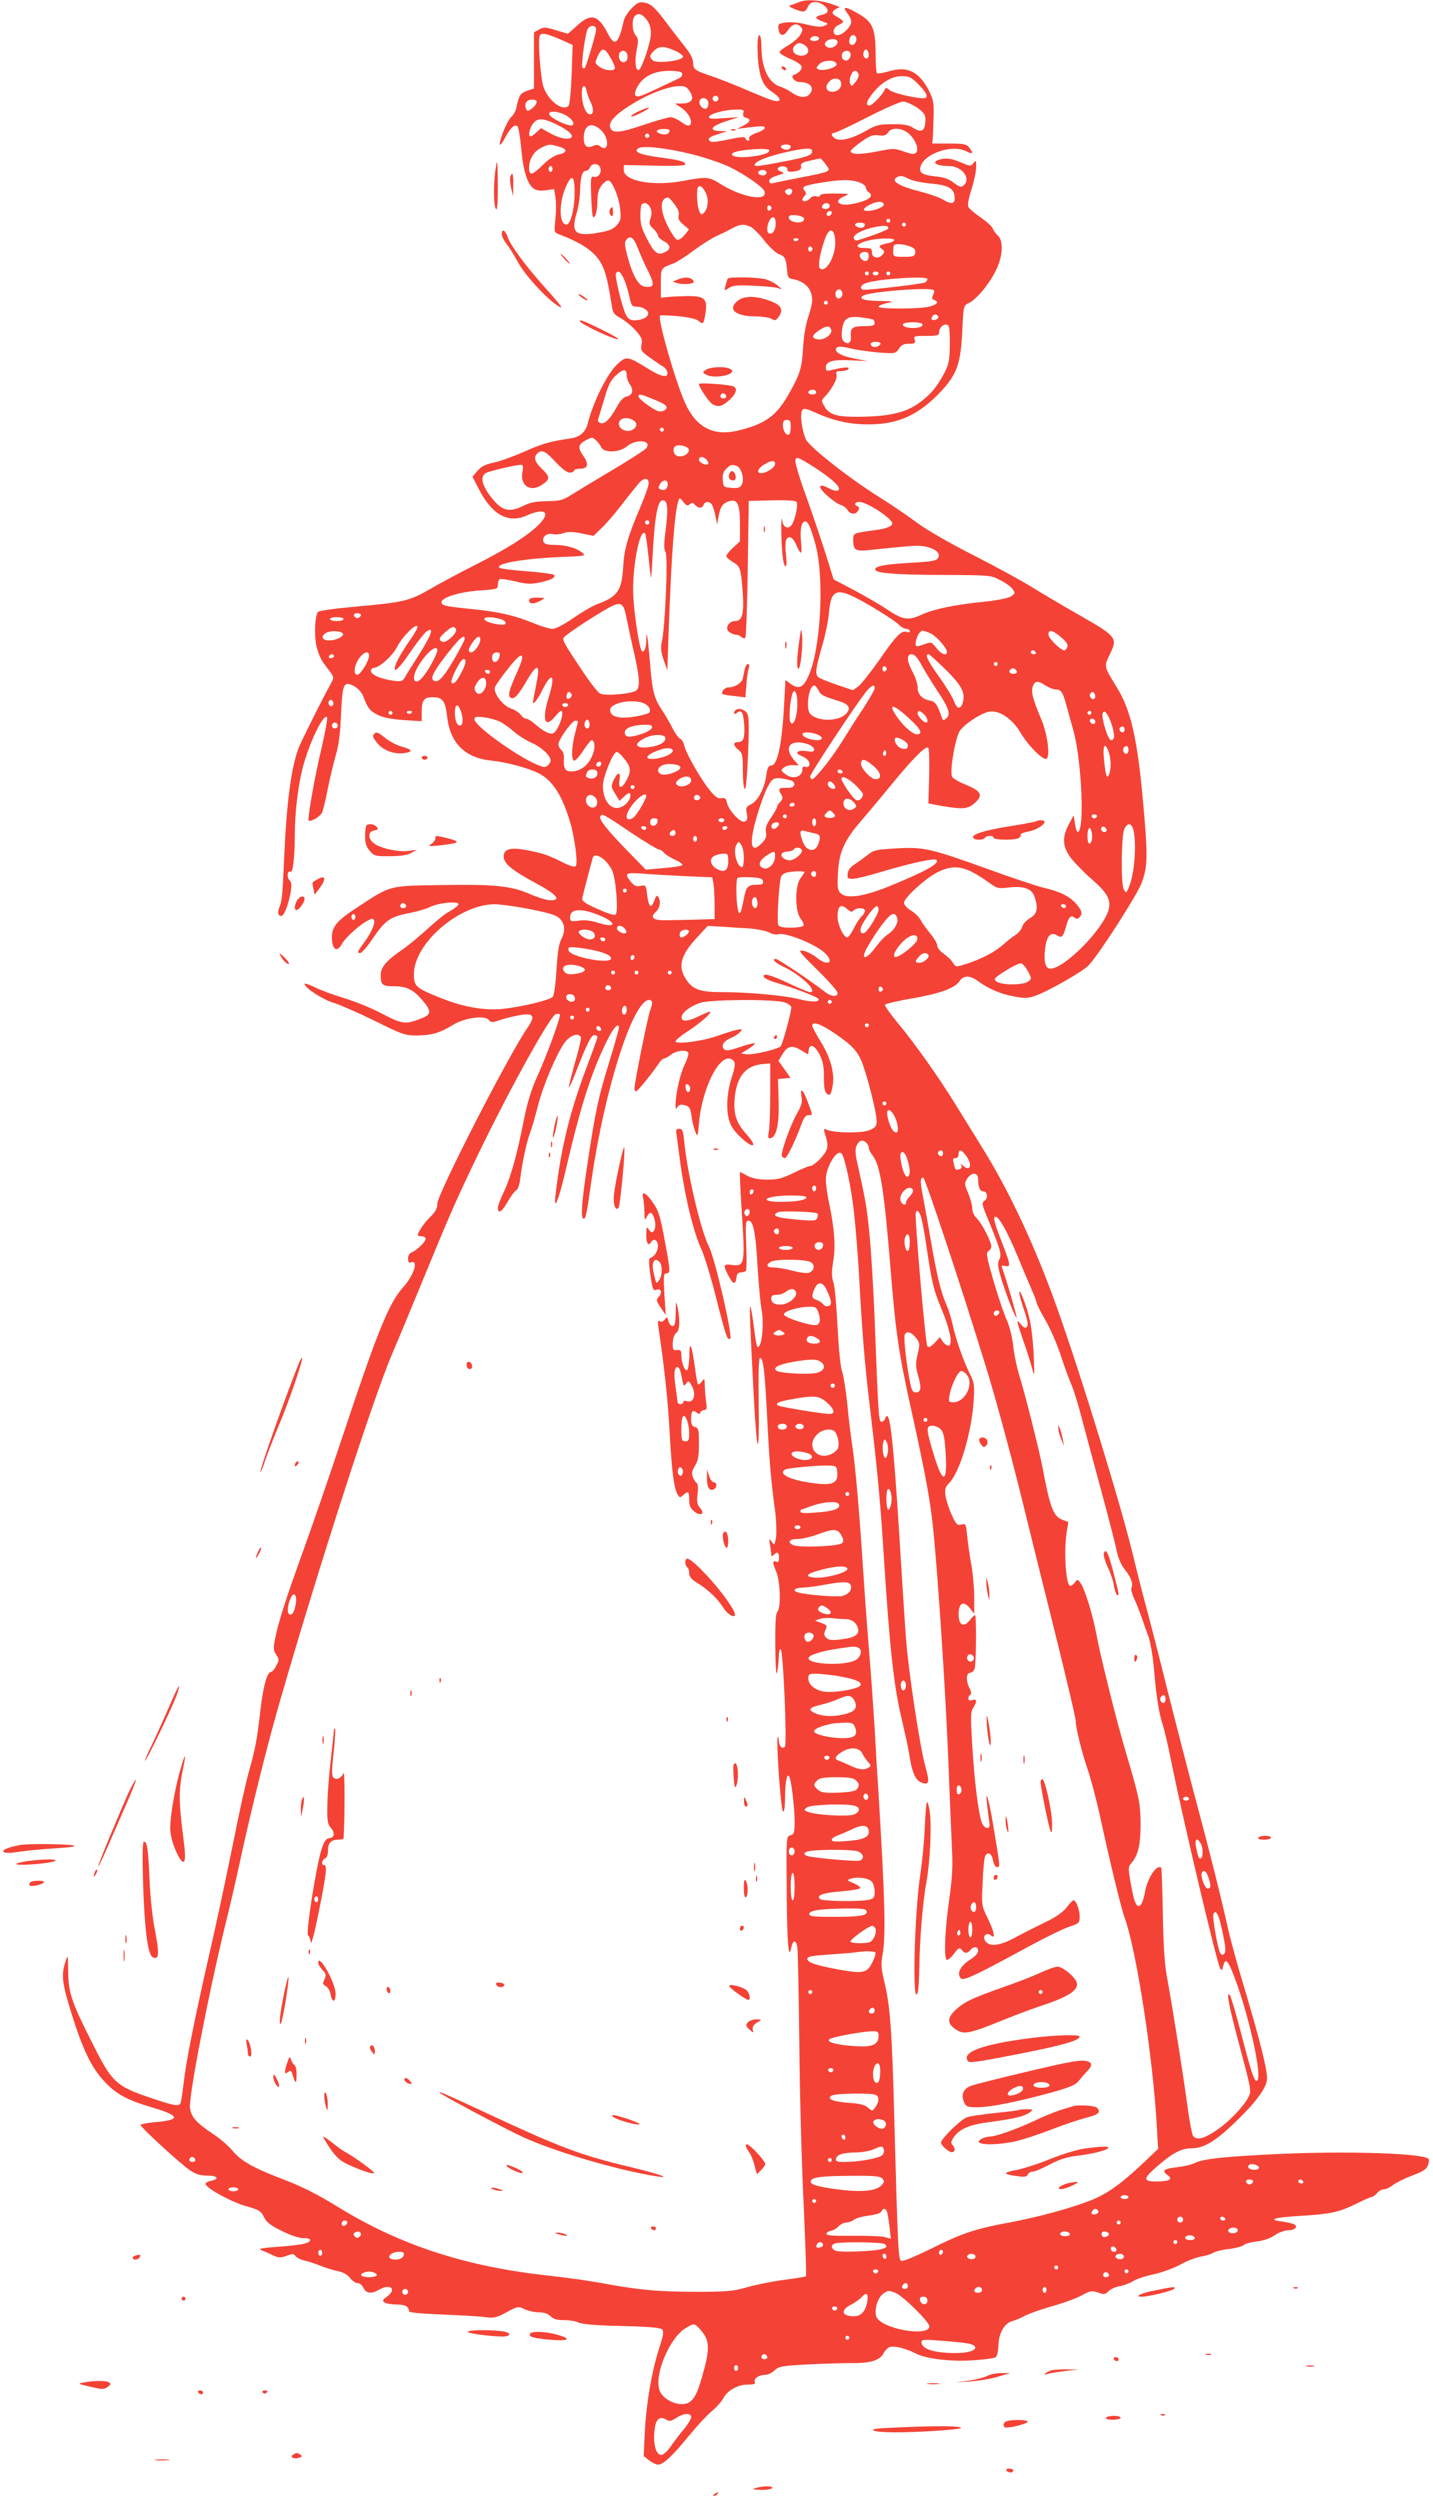 <?xml version="1.0" standalone="no"?>
<!DOCTYPE svg PUBLIC "-//W3C//DTD SVG 20010904//EN"
 "http://www.w3.org/TR/2001/REC-SVG-20010904/DTD/svg10.dtd">
<svg version="1.0" xmlns="http://www.w3.org/2000/svg"
 width="734pt" height="1280pt" viewBox="0 0 734 1280"
 preserveAspectRatio="xMidYMid meet">
<g transform="translate(0,1280) scale(0.1,-0.1)"
fill="#f44336" stroke="none">
<path d="M4095 12790 c-11 -5 -29 -11 -40 -15 -18 -6 -16 -8 14 -21 46 -19 56
-18 69 11 13 29 46 33 80 9 31 -21 28 -43 -8 -50 -39 -8 -38 -19 3 -34 31 -11
31 -12 10 -22 -16 -8 -40 -6 -89 6 -41 11 -82 14 -108 11 -40 -6 -42 -8 -38
-36 5 -35 26 -37 47 -5 21 32 45 40 64 21 14 -14 14 -18 1 -42 -8 -15 -35 -38
-59 -53 -25 -14 -46 -30 -48 -36 -2 -6 21 -21 51 -34 30 -12 57 -29 61 -38 6
-15 -12 -36 -38 -45 -21 -7 3 -37 28 -37 57 0 81 -32 49 -65 -19 -19 -54 -14
-93 14 -14 10 -37 22 -51 26 -63 18 -100 96 -100 207 0 32 -4 58 -10 58 -17 0
-11 -160 8 -215 13 -38 27 -56 60 -78 45 -30 47 -53 3 -42 -14 3 -75 28 -136
54 -60 26 -141 58 -180 71 -85 28 -95 35 -95 70 0 18 -14 45 -35 72 -19 24
-56 72 -83 107 -74 100 -95 121 -129 127 -28 6 -38 1 -67 -28 -19 -19 -38 -48
-41 -64 -27 -120 -46 -136 -82 -65 -49 96 -87 105 -158 39 l-46 -41 -60 18
c-55 17 -64 17 -88 4 l-26 -15 0 -144 0 -143 -35 -12 c-35 -12 -42 -23 -55
-87 -3 -15 -14 -36 -26 -46 -21 -21 -59 -111 -59 -140 1 -9 12 4 25 29 28 54
52 76 66 62 5 -5 14 -58 19 -116 10 -116 34 -188 69 -206 11 -7 37 -9 60 -5
l39 6 7 -41 c4 -23 4 -73 0 -111 -7 -69 -7 -70 19 -80 129 -49 194 -97 224
-167 18 -42 26 -76 48 -211 4 -25 14 -36 43 -51 20 -11 54 -38 75 -61 32 -36
37 -47 32 -74 -6 -29 -2 -35 41 -66 27 -19 57 -40 68 -46 11 -6 21 -19 23 -28
7 -33 -29 -28 -100 17 -104 64 -110 65 -156 22 -50 -45 -125 -195 -152 -305
-11 -43 -40 -68 -88 -75 -104 -15 -146 -27 -237 -68 -55 -24 -126 -50 -157
-56 -43 -9 -64 -20 -82 -42 l-26 -30 30 -58 c68 -136 151 -183 247 -141 92 41
125 19 67 -42 -55 -57 -163 -126 -327 -209 -78 -39 -182 -95 -232 -124 -107
-62 -136 -69 -381 -91 -110 -10 -192 -21 -196 -28 -15 -23 -19 -116 -8 -169 6
-31 22 -71 35 -89 13 -18 32 -43 41 -55 15 -21 15 -25 -5 -60 -47 -86 -143
-278 -161 -322 -38 -98 -63 -282 -75 -576 -8 -181 -11 -209 -23 -238 -12 -29
-9 -47 9 -47 14 0 35 54 47 117 7 42 6 55 -6 67 -15 15 -9 52 7 42 11 -7 21
78 21 189 0 111 16 247 40 342 33 127 106 280 125 261 4 -4 -9 -77 -29 -163
-32 -134 -66 -323 -66 -363 0 -17 56 12 69 36 5 9 19 65 30 124 12 58 31 137
42 175 14 46 22 112 26 206 7 158 13 172 68 143 19 -11 38 -32 45 -50 24 -63
34 -76 76 -97 29 -14 72 -22 133 -26 l91 -6 0 50 c0 57 12 73 55 73 52 0 66
-18 75 -98 15 -137 92 -214 229 -227 74 -7 188 -38 241 -65 70 -36 119 -112
159 -246 25 -82 42 -215 30 -229 -6 -6 -29 1 -62 17 -75 38 -103 48 -184 64
-88 17 -123 8 -123 -32 0 -35 39 -68 162 -135 109 -58 135 -89 78 -89 -17 0
-64 14 -103 31 -97 43 -184 52 -461 47 -266 -4 -252 0 -423 -112 -106 -69
-133 -100 -133 -155 0 -63 26 -81 51 -35 16 31 92 100 132 120 24 13 28 13 33
0 6 -16 -16 -64 -50 -111 -36 -48 -38 -55 -22 -55 9 0 38 33 65 74 63 93 90
112 184 130 42 8 90 22 108 31 44 23 153 33 147 14 -3 -8 -22 -23 -43 -34 -22
-11 -73 -52 -115 -91 -41 -38 -103 -89 -137 -112 -73 -50 -103 -85 -103 -123
0 -52 8 -59 67 -59 66 0 100 -17 147 -72 46 -54 46 -72 -2 -91 -85 -34 -100
-32 -202 21 -52 28 -142 65 -200 82 -58 18 -126 43 -152 57 -27 13 -48 19 -48
15 0 -20 96 -82 149 -97 31 -9 124 -50 208 -91 141 -70 156 -76 216 -76 75 0
121 13 187 54 59 37 166 51 184 25 11 -14 17 -14 66 3 30 9 77 20 103 24 62 8
69 -8 28 -68 -97 -140 -461 -851 -461 -899 0 -25 -9 -41 -36 -68 -31 -30 -64
-78 -64 -94 0 -3 9 -5 20 -5 11 0 20 -6 20 -13 0 -16 -47 -61 -72 -70 -11 -4
-18 -17 -18 -31 0 -18 4 -24 14 -20 42 16 17 -65 -39 -127 -72 -80 -131 -224
-307 -754 -71 -214 -163 -480 -203 -590 -88 -243 -129 -370 -145 -451 -11 -54
-10 -65 5 -87 15 -23 15 -28 0 -56 -8 -17 -20 -31 -25 -31 -21 0 -40 -65 -55
-187 -18 -159 -27 -207 -59 -320 -14 -48 -51 -213 -81 -366 -31 -153 -84 -405
-120 -560 -83 -365 -122 -563 -135 -678 -6 -50 -13 -96 -16 -100 -9 -15 -37
-10 -140 25 -195 65 -209 79 -322 306 -97 193 -112 239 -113 349 -1 85 -1 86
-14 46 -22 -67 -17 -112 31 -264 58 -186 101 -275 166 -346 60 -66 118 -98
247 -136 143 -42 149 -64 18 -75 -42 -4 -77 -10 -77 -15 0 -11 205 -200 252
-231 31 -21 53 -28 90 -28 53 0 65 -17 18 -27 -17 -3 -29 -11 -27 -17 8 -23
132 -91 206 -112 68 -19 78 -25 93 -56 13 -27 33 -43 91 -71 45 -23 88 -37
111 -37 25 0 36 -4 34 -12 -6 -16 -49 -24 -173 -33 -80 -6 -95 -10 -75 -17 14
-6 40 -17 58 -26 28 -13 38 -14 69 -3 31 12 38 11 47 -1 6 -9 27 -19 46 -23
19 -4 55 -16 80 -26 25 -10 65 -23 90 -28 29 -6 51 -19 63 -35 10 -14 27 -26
38 -26 11 0 24 -11 31 -25 13 -28 40 -32 78 -10 59 34 95 5 43 -34 -24 -17
-26 -22 -13 -31 8 -5 36 -10 62 -10 44 0 62 -10 63 -35 0 -6 66 -12 165 -16
91 -4 190 -9 220 -13 50 -7 61 -4 114 24 58 31 60 32 93 16 19 -9 52 -16 73
-16 27 0 47 -7 60 -20 15 -15 33 -20 71 -20 28 0 60 -6 72 -12 15 -9 88 -15
219 -18 137 -3 201 -9 209 -17 10 -10 7 -30 -14 -95 -39 -121 -67 -285 -74
-429 l-6 -125 28 -22 c15 -12 36 -22 46 -22 26 0 76 47 158 148 39 48 91 104
116 125 25 21 52 51 60 67 21 40 74 70 125 70 33 0 41 3 36 15 -6 17 22 35 55
35 13 0 33 10 47 23 21 20 38 23 165 30 78 4 176 7 219 7 103 -2 154 13 173
49 8 16 23 31 35 34 25 6 81 -8 133 -35 53 -27 187 -42 299 -33 52 3 100 10
108 15 7 5 13 29 14 62 2 63 32 114 74 124 15 4 41 15 57 24 17 10 80 33 140
50 61 17 132 43 158 58 43 23 51 24 82 13 30 -11 36 -10 53 7 11 11 37 23 58
26 22 4 53 16 70 27 17 10 64 26 105 34 40 9 101 31 134 49 34 19 81 37 105
41 25 4 54 13 65 20 11 7 47 16 80 19 32 4 66 13 75 20 8 7 39 16 69 19 34 4
68 16 91 32 20 14 50 25 67 25 34 0 53 17 33 30 -7 4 -36 11 -64 15 -77 10
-39 21 98 29 151 9 196 19 281 61 38 19 74 35 80 35 6 0 18 9 28 20 9 11 25
20 36 20 10 0 30 9 45 21 15 12 59 34 99 49 56 21 74 33 81 53 6 15 7 30 3 33
-28 28 -410 41 -761 25 -281 -13 -395 -25 -438 -47 -15 -8 -55 -17 -88 -21
-69 -7 -82 -18 -50 -40 30 -21 10 -33 -57 -33 -72 0 -69 15 14 86 76 64 116
84 170 84 57 0 116 35 208 122 116 110 175 189 175 236 0 50 -37 196 -113 452
-36 118 -75 260 -87 315 -34 154 -93 390 -159 636 -33 123 -101 386 -151 584
-49 198 -101 398 -114 445 -13 47 -40 153 -60 237 -61 255 -268 931 -394 1283
-110 308 -244 595 -383 817 -35 57 -95 153 -133 215 -86 140 -212 318 -300
423 -36 44 -65 84 -63 90 2 5 63 20 135 32 146 25 223 53 247 89 20 31 53 31
96 -1 53 -39 118 -66 187 -78 53 -10 69 -9 110 6 70 26 244 126 270 156 58 64
248 361 270 421 30 82 32 132 9 390 -29 338 -63 491 -135 608 -69 113 -68 107
-37 172 41 85 36 91 -170 208 -77 44 -180 105 -230 136 -49 31 -182 103 -295
161 -124 63 -239 129 -291 167 -47 35 -130 92 -185 126 -159 99 -366 261 -386
302 -20 43 -32 130 -19 149 8 12 19 10 68 -12 95 -43 179 -61 278 -60 148 1
253 50 364 168 83 89 102 144 110 310 6 129 6 130 33 143 39 18 103 95 138
165 37 74 42 153 10 182 -11 10 -22 26 -25 35 -3 10 -31 35 -61 56 -31 21 -59
45 -64 54 -5 9 1 44 16 90 13 41 24 93 24 114 0 36 -1 38 -14 21 -13 -18 -15
-17 -68 5 -41 17 -65 21 -92 16 -62 -12 -39 -36 33 -36 69 0 118 -65 76 -100
-12 -10 -21 -8 -51 15 -26 20 -51 28 -95 32 -69 7 -87 22 -71 58 29 64 163
105 230 71 35 -18 40 -12 16 19 -13 17 -27 20 -102 20 l-87 0 3 30 c1 17 3 66
4 110 2 69 -2 87 -24 131 -51 98 -110 127 -204 99 -31 -9 -59 -13 -62 -10 -4
4 -7 50 -7 103 -1 127 -16 160 -87 201 -67 39 -87 40 -59 5 12 -15 21 -35 21
-46 0 -25 -44 -68 -70 -68 -29 0 -26 38 5 52 32 14 31 19 -6 41 -26 14 -29 20
-19 32 7 8 20 15 29 16 9 0 -11 9 -44 20 -63 20 -126 23 -160 9z m-781 -93
c14 -18 20 -42 20 -70 -1 -44 -46 -179 -62 -185 -17 -5 -22 42 -11 101 10 50
9 60 -5 76 -19 21 -21 82 -4 99 18 18 38 11 62 -21z m-261 -52 c-2 -24 -51
-187 -58 -194 -3 -2 -8 -1 -11 2 -9 9 13 172 26 198 14 25 46 21 43 -6z m-176
-50 l56 -25 -5 -151 c-3 -83 -10 -155 -16 -161 -32 -32 -113 34 -131 107 -14
57 -26 227 -17 250 7 20 30 16 113 -20z m1317 4 c-7 -12 -44 -12 -44 0 0 5 6
11 13 14 17 6 38 -3 31 -14z m190 12 c9 -14 -4 -41 -20 -41 -8 0 -14 8 -14 18
0 29 22 43 34 23z m-94 -26 c0 -22 -38 -39 -56 -24 -11 9 -12 15 -3 25 15 19
59 18 59 -1z m-166 -18 c28 -20 17 -52 -18 -52 -36 0 -56 26 -37 49 16 19 31
20 55 3z m-666 -27 c25 -11 42 -25 40 -32 -7 -20 -133 -34 -153 -18 -20 17
-19 26 5 50 25 25 53 25 108 0z m-331 -36 c13 -21 23 -45 23 -51 0 -20 -55
-15 -81 6 -23 19 -23 19 -6 56 21 44 35 41 64 -11z m1323 15 c0 -20 -15 -26
-25 -9 -9 15 3 43 15 35 5 -3 10 -15 10 -26z m-1237 2 c6 -26 -7 -45 -27 -38
-16 6 -22 38 -9 50 12 13 31 7 36 -12z m1141 10 c9 -14 -4 -41 -19 -41 -18 0
-28 17 -21 35 6 17 32 20 40 6z m-69 -61 c0 -16 -66 -35 -91 -26 -15 6 -15 8
2 27 22 24 89 24 89 -1z m-790 -49 c0 -8 -7 -17 -15 -21 -197 -94 -213 -101
-224 -90 -7 7 -5 20 9 46 30 55 91 84 175 81 39 -1 55 -6 55 -16z m903 -3 c2
-8 -6 -26 -17 -39 -18 -22 -20 -23 -27 -6 -8 23 12 70 29 64 6 -2 13 -10 15
-19z m309 -53 c45 -45 52 -71 17 -68 -58 4 -152 28 -168 42 -15 13 -20 13 -24
3 -8 -24 -64 -82 -78 -82 -21 0 -17 19 12 57 44 58 101 93 152 93 40 0 50 -5
89 -45z m-399 12 c5 -25 -16 -47 -45 -47 -31 0 -40 26 -17 51 21 24 57 21 62
-4z m-1303 -44 c3 -16 13 -42 22 -60 17 -36 12 -66 -11 -57 -19 7 -36 57 -36
105 0 45 17 52 25 12z m511 19 c6 -4 16 -17 23 -30 17 -32 -1 -52 -47 -52
l-35 0 34 -23 c37 -25 59 -71 43 -87 -7 -7 -21 -2 -44 15 -19 14 -43 25 -55
25 -11 0 -75 -18 -140 -40 -121 -41 -158 -44 -169 -14 -10 27 20 62 94 110
119 77 257 122 296 96z m164 -57 c0 -8 -7 -15 -15 -15 -8 0 -15 7 -15 15 0 8
7 15 15 15 8 0 15 -7 15 -15z m-52 -19 c2 -10 -1 -23 -7 -29 -15 -15 -46 16
-37 38 8 21 40 15 44 -9z m-880 -2 c-2 -9 -13 -23 -25 -31 -20 -14 -23 -14
-29 1 -10 26 4 46 31 46 19 0 26 -5 23 -16z m1948 -24 c35 -25 44 -37 44 -60
0 -62 -19 -74 -67 -42 -20 12 -47 17 -103 16 -66 0 -82 -4 -133 -33 -70 -40
-130 -56 -157 -41 -23 12 -26 30 -6 30 7 0 84 36 170 80 86 44 168 80 182 80
14 0 45 -14 70 -30z m-889 -29 c-3 -13 1 -21 14 -24 28 -7 23 -21 -13 -40
l-33 -17 55 7 c79 9 85 9 87 -2 2 -5 -17 -17 -41 -25 -26 -9 -41 -20 -39 -27
3 -7 0 -13 -5 -13 -6 0 -12 5 -14 12 -3 9 -25 7 -86 -6 -45 -10 -86 -15 -92
-11 -20 13 -9 24 38 38 l47 15 -37 1 c-61 2 -46 25 30 50 l67 21 -79 -5 c-61
-5 -77 -3 -74 7 6 16 79 36 137 37 38 1 43 -1 38 -18z m-924 -4 c37 -16 61
-42 52 -56 -6 -11 -60 7 -103 35 -44 29 -6 44 51 21z m-21 -60 c72 -37 89 -67
38 -67 -18 0 -54 12 -81 27 l-48 27 -25 -23 c-14 -14 -29 -22 -32 -18 -10 9 4
54 22 71 23 24 56 19 126 -17z m219 -26 c42 -42 36 -116 -7 -80 -11 9 -21 9
-38 1 -30 -13 -46 1 -46 41 0 69 42 87 91 38z m349 0 c0 -6 -5 -13 -11 -16
-15 -10 -61 4 -54 15 8 13 65 13 65 1z m1230 -20 c33 -33 48 -77 31 -94 -8 -8
-24 -6 -61 7 -48 17 -54 17 -135 1 -87 -17 -134 -17 -138 0 -1 5 23 27 53 48
45 32 61 38 91 34 27 -4 38 0 47 14 19 30 77 25 112 -10z m-1336 -12 c-3 -5
-10 -7 -15 -3 -5 3 -7 10 -3 15 3 5 10 7 15 3 5 -3 7 -10 3 -15z m-461 -50
c45 -12 44 -31 -2 -40 -20 -4 -52 -25 -80 -53 -55 -54 -71 -58 -71 -16 0 45
24 85 62 103 39 20 42 20 91 6z m1187 2 c0 -15 -16 -22 -34 -15 -25 9 -19 24
9 24 14 0 25 -4 25 -9z m-501 -42 c64 -16 148 -45 186 -63 75 -36 171 -102
180 -124 22 -57 -115 -34 -228 38 -55 35 -70 36 -186 14 -155 -29 -306 -2
-306 56 l0 25 158 -3 c102 -3 157 0 157 6 0 15 -26 22 -137 37 -99 14 -130 28
-103 46 23 15 148 1 279 -32z m391 21 c0 -15 -36 -26 -105 -33 -56 -6 -98 4
-83 18 17 18 188 31 188 15z m220 -5 c0 -20 -27 -30 -157 -54 -132 -26 -150
-26 -133 -7 14 17 79 40 170 60 89 19 120 20 120 1z m68 -65 c21 -27 21 -30 5
-39 -10 -5 -70 -19 -133 -30 -63 -12 -125 -25 -137 -28 -17 -4 -23 -1 -23 11
0 9 16 20 41 27 38 12 39 13 18 21 -16 6 -19 12 -12 19 14 14 49 7 46 -9 -3
-13 19 -15 53 -6 14 4 20 12 17 23 -3 14 6 20 44 28 26 6 51 11 54 12 3 0 15
-12 27 -29z m-1153 -20 c8 -26 -12 -52 -34 -45 -15 4 -16 -6 -13 -98 2 -56 6
-104 9 -107 11 -11 23 30 23 80 1 42 6 62 24 84 13 16 29 25 35 22 22 -14 51
-87 57 -144 6 -52 4 -61 -17 -85 -19 -21 -39 -29 -96 -39 -119 -20 -140 1
-108 106 8 27 15 74 16 105 1 71 11 106 29 106 8 0 18 8 22 18 10 24 45 22 53
-3z m-245 -5 c0 -8 -4 -15 -10 -15 -5 0 -10 7 -10 15 0 8 5 15 10 15 6 0 10
-7 10 -15z m1095 -14 c3 -5 1 -13 -5 -16 -15 -9 -43 3 -35 15 8 13 32 13 40 1z
m730 -37 c17 -9 68 -20 114 -24 92 -8 121 -26 121 -76 0 -29 -18 -31 -62 -5
-18 11 -73 30 -121 42 -97 24 -143 51 -117 69 21 13 30 12 65 -6z m-1712 -81
c-1 -77 -22 -153 -41 -153 -39 0 -41 109 -3 195 31 70 46 55 44 -42z m1457 64
c19 -7 35 -19 35 -27 0 -8 6 -19 13 -23 27 -17 11 -37 -43 -52 -60 -18 -106
-17 -112 2 -3 7 11 19 29 27 33 14 32 14 -44 15 -49 1 -78 -3 -78 -10 0 -6 -8
-8 -19 -4 -10 3 -24 -1 -31 -10 -13 -16 -40 -21 -40 -7 0 4 5 13 12 20 8 8 8
15 -1 26 -17 20 -4 26 87 41 98 16 148 17 192 2z m-775 -97 c0 -24 -7 -46 -17
-57 -16 -15 -18 -15 -28 11 -11 31 -14 109 -3 120 15 15 48 -34 48 -74z m427
38 c-9 -9 -15 -9 -24 0 -10 10 -10 15 2 22 20 12 38 -6 22 -22z m-597 -54 c18
-24 25 -42 21 -57 -4 -16 2 -29 24 -47 l29 -25 -23 -29 c-15 -17 -30 -27 -39
-23 -8 3 -29 34 -46 68 -42 84 -42 143 0 148 4 1 19 -15 34 -35z m1072 0 c4
-13 -48 -34 -84 -34 -31 0 -21 17 21 36 35 15 58 14 63 -2z m-1196 -18 c8 -17
8 -33 1 -54 -9 -26 -7 -33 14 -53 13 -12 24 -28 24 -35 0 -8 14 -20 30 -29 37
-19 38 -42 4 -57 -36 -17 -53 -3 -91 71 -25 48 -33 75 -33 115 0 29 3 56 7 59
13 14 34 6 44 -17z m919 9 c0 -8 -9 -15 -20 -15 -20 0 -26 11 -13 23 12 13 33
7 33 -8z m-298 -10 c0 -5 -5 -11 -11 -13 -6 -2 -11 4 -11 13 0 9 5 15 11 13 6
-2 11 -8 11 -13z m308 -23 c0 -13 -12 -22 -22 -16 -10 6 -1 24 13 24 5 0 9 -4
9 -8z m-142 -29 c2 -7 -3 -16 -12 -19 -24 -9 -66 4 -66 22 0 11 9 14 37 12 20
-2 38 -9 41 -15z m-145 -33 c-1 -32 -19 -54 -35 -44 -21 13 3 89 25 81 7 -2
11 -19 10 -37z m587 20 c0 -5 -4 -10 -10 -10 -5 0 -10 5 -10 10 0 6 5 10 10
10 6 0 10 -4 10 -10z m-130 -19 c0 -15 -16 -22 -34 -15 -25 9 -19 24 9 24 14
0 25 -4 25 -9z m210 -1 c0 -5 -4 -10 -10 -10 -5 0 -10 5 -10 10 0 6 5 10 10
10 6 0 10 -4 10 -10z m-796 -11 c14 -7 46 -38 71 -71 27 -34 59 -64 76 -70 30
-10 36 -24 41 -88 2 -26 8 -36 23 -38 67 -11 105 -50 105 -109 0 -16 -9 -54
-20 -86 -12 -32 -23 -97 -26 -150 -7 -115 -15 -141 -77 -250 -62 -108 -121
-150 -263 -183 -122 -28 -211 20 -266 145 -51 115 -141 431 -127 445 2 3 44 1
92 -3 59 -6 93 -14 106 -25 22 -20 26 -15 35 44 10 71 -6 85 -96 84 -40 -1
-86 -3 -103 -5 l-30 -4 0 74 c0 79 -1 78 62 101 18 7 65 36 104 66 40 30 93
63 118 75 25 11 62 29 81 40 41 22 60 23 94 8z m706 -9 c0 -6 -83 -38 -159
-61 -8 -2 -16 3 -18 12 -4 19 50 46 117 58 46 8 60 6 60 -9z m-272 -63 c5 -76
-49 -170 -79 -140 -11 11 2 82 27 151 22 60 48 54 52 -11z m-1009 -43 c12 -30
35 -82 52 -115 33 -67 30 -83 -17 -77 -34 4 -64 57 -91 159 -14 55 -15 70 -4
82 20 25 39 9 60 -49z m821 52 c0 -11 -19 -15 -25 -6 -3 5 1 10 9 10 9 0 16
-2 16 -4z m490 -5 c0 -5 -15 -13 -32 -16 -46 -10 -52 -15 -31 -30 15 -11 15
-15 3 -29 -19 -24 -55 -17 -54 12 0 19 -4 22 -39 22 -52 0 -44 21 14 37 54 14
139 16 139 4z m79 -32 c24 -9 31 -16 29 -33 -3 -18 -9 -21 -58 -21 -52 0 -55
1 -55 25 0 14 1 28 3 33 5 10 44 9 81 -4z m-497 -14 c0 -5 -5 -11 -11 -13 -6
-2 -11 4 -11 13 0 9 5 15 11 13 6 -2 11 -8 11 -13z m288 -34 c0 -27 -19 -36
-37 -18 -18 18 -9 37 18 37 12 0 19 -7 19 -19z m-1256 -116 c10 -20 22 -60 29
-90 10 -48 14 -55 35 -55 31 0 62 -17 62 -35 0 -19 -32 -35 -69 -35 -23 0 -34
7 -45 28 -19 38 -59 200 -51 212 11 18 22 11 39 -25z m1256 25 c0 -5 -4 -10
-10 -10 -5 0 -10 5 -10 10 0 6 5 10 10 10 6 0 10 -4 10 -10z m50 0 c0 -5 -7
-10 -15 -10 -8 0 -15 5 -15 10 0 6 7 10 15 10 8 0 15 -4 15 -10z m60 0 c0 -5
-4 -10 -10 -10 -5 0 -10 5 -10 10 0 6 5 10 10 10 6 0 10 -4 10 -10z m190 -29
c0 -6 -5 -13 -11 -17 -14 -8 -312 -43 -321 -37 -15 9 -8 24 16 33 60 22 316
39 316 21z m-435 -77 c0 -10 -8 -20 -17 -22 -18 -3 -26 27 -11 42 12 11 28 0
28 -20z m468 20 c3 -4 2 -15 -4 -25 -7 -15 -6 -21 6 -25 25 -10 17 -22 -22
-33 -47 -14 -263 -14 -263 -2 0 6 19 14 43 19 39 9 36 10 -40 11 -77 1 -108
11 -82 27 35 21 344 45 362 28z m-543 -64 c0 -5 -4 -10 -10 -10 -5 0 -10 5
-10 10 0 6 5 10 10 10 6 0 10 -4 10 -10z m565 -70 c3 -6 -1 -13 -10 -16 -19
-8 -30 0 -20 15 8 14 22 14 30 1z m-332 -17 c4 -2 7 -11 7 -19 0 -10 -14 -14
-54 -14 -60 0 -71 -9 -68 -52 3 -32 -13 -45 -35 -27 -11 10 -14 25 -10 58 7
61 27 74 97 66 30 -4 58 -9 63 -12z m251 -22 c3 -5 -1 -12 -10 -15 -35 -13
-99 -2 -88 15 3 5 25 9 49 9 24 0 46 -4 49 -9z m141 -101 c-1 -83 -4 -102 -27
-148 -40 -76 -76 -118 -140 -162 -68 -45 -150 -63 -303 -64 -112 -1 -149 11
-174 56 -14 25 -14 29 2 45 37 38 68 95 62 114 -5 16 -1 19 24 19 16 0 33 5
37 11 7 12 -26 9 -88 -6 -24 -6 -28 -4 -28 14 0 31 37 41 132 36 l83 -4 -68
13 c-71 13 -110 37 -91 56 7 7 29 6 70 -4 32 -8 98 -17 145 -21 84 -6 86 -6
103 19 12 20 25 26 52 26 31 0 35 3 29 20 -6 19 -2 20 59 20 57 0 66 2 66 18
0 23 20 43 40 40 12 -3 15 -21 15 -98z m-608 73 c9 -22 -33 -55 -65 -51 -36 4
-36 20 1 45 39 26 56 28 64 6z m253 -72 c0 -12 -29 -23 -41 -15 -18 10 -9 24
16 24 14 0 25 -4 25 -9z m-1300 -164 c0 -13 7 -33 16 -45 21 -30 14 -55 -16
-62 -17 -4 -34 -22 -51 -54 -34 -62 -63 -91 -84 -82 -11 4 -15 12 -10 24 3 9
17 55 31 102 19 67 31 92 59 118 38 35 55 35 55 -1z m970 -88 c0 -5 -9 -9 -20
-9 -22 0 -27 16 -7 23 15 5 27 -1 27 -14z m-839 -31 c71 -28 85 -41 65 -57 -8
-7 -24 -10 -35 -6 -27 8 -101 63 -101 75 0 14 11 13 71 -12z m-100 -108 c25
-14 24 -36 -2 -51 -28 -15 -69 3 -69 30 0 29 36 39 71 21z m809 -33 c0 -19 -3
-37 -7 -40 -12 -13 -33 15 -33 44 0 22 5 29 20 29 16 0 20 -7 20 -33z m-650
-17 c0 -5 -4 -10 -10 -10 -5 0 -10 5 -10 10 0 6 5 10 10 10 6 0 10 -4 10 -10z
m-346 -56 c9 -8 21 -24 26 -35 16 -30 93 -26 132 6 47 40 131 30 97 -11 -6 -8
-82 -57 -168 -108 -86 -51 -180 -108 -210 -127 -49 -31 -62 -34 -130 -35 -57
-1 -87 -7 -118 -23 -66 -33 -104 -28 -146 18 -68 75 -85 134 -44 151 26 11
151 40 174 40 12 0 14 -7 9 -36 -14 -73 43 -108 105 -63 37 26 37 38 -6 79
-37 35 -43 58 -23 78 22 22 42 13 93 -43 32 -34 59 -55 73 -55 12 0 22 5 22
10 0 6 14 10 30 10 42 0 48 23 17 67 -29 40 -26 57 12 78 33 18 36 18 55 -1z
m474 -46 c4 -21 -32 -41 -58 -33 -20 6 -27 35 -13 49 14 13 68 2 71 -16z m92
-53 c7 -9 10 -18 7 -21 -10 -10 -47 7 -47 22 0 19 24 18 40 -1z m600 -71 c61
-44 86 -72 74 -84 -6 -6 -24 -3 -49 10 -29 15 -41 17 -44 8 -5 -15 76 -86 107
-94 12 -4 27 -15 33 -25 5 -11 19 -19 30 -19 22 0 39 32 21 38 -20 6 -13 22 9
22 39 0 169 -85 169 -110 0 -15 -31 -27 -85 -34 -116 -16 -115 -15 -115 -50 0
-52 11 -60 77 -53 229 24 258 26 295 18 53 -12 77 -35 62 -59 -9 -14 -34 -18
-145 -24 -131 -7 -186 -19 -175 -37 11 -17 112 -24 351 -25 238 -1 240 -1 289
-27 28 -14 56 -35 64 -47 12 -18 11 -22 -10 -36 -13 -8 -69 -20 -128 -26 -160
-16 -269 -39 -329 -67 -69 -32 -97 -28 -181 29 -36 24 -111 67 -167 97 l-103
54 -41 131 c-23 72 -68 206 -101 298 -34 93 -58 174 -54 183 5 15 12 14 54
-11 26 -15 67 -42 92 -60z m-250 51 c0 -16 -35 -42 -64 -47 -33 -5 -29 20 6
42 39 24 58 25 58 5z m-196 -11 c23 -9 40 -68 26 -94 -9 -17 -19 -21 -53 -18
-41 3 -42 4 -45 40 -2 27 3 43 17 57 22 22 30 24 55 15z m-452 -94 c-2 -14
-21 -66 -42 -116 -65 -153 -83 -214 -88 -304 -7 -123 -28 -155 -132 -193 -25
-9 -81 -42 -124 -72 -48 -33 -90 -55 -106 -55 -15 0 -59 13 -97 29 -94 39
-178 58 -303 71 -151 15 -172 19 -168 39 5 24 101 52 201 58 83 6 87 7 87 29
0 12 4 25 9 28 5 4 41 -2 80 -11 60 -14 80 -15 128 -5 57 12 82 26 70 39 -4 3
-56 11 -115 16 -153 12 -176 17 -164 29 19 19 146 38 296 45 147 6 149 6 127
24 -30 24 -84 39 -144 39 -33 0 -49 5 -53 15 -10 25 16 47 46 40 15 -3 40 -1
56 5 21 8 45 8 91 -1 l63 -13 41 40 c23 21 71 77 107 124 36 47 75 95 86 108
26 29 52 25 48 -8z m98 1 c0 -24 -15 -35 -36 -27 -12 4 -13 10 -4 26 14 26 40
26 40 1z m113 -103 c11 10 17 9 27 -3 16 -19 36 -19 44 0 7 20 33 19 44 -2 5
-10 13 -36 17 -58 l8 -40 8 44 c9 48 22 65 55 75 41 12 54 -16 54 -116 l0 -90
-35 -32 c-19 -18 -35 -37 -35 -43 0 -6 15 -20 34 -31 39 -23 41 -32 51 -168 6
-98 -4 -134 -39 -134 -35 0 -56 -38 -30 -57 10 -7 25 -13 34 -13 9 0 21 -5 28
-12 6 -6 15 -8 19 -4 5 4 10 164 13 354 l5 347 119 3 c81 2 122 -1 126 -9 8
-12 -5 -81 -21 -110 -17 -32 -47 -24 -52 14 -7 55 -7 -94 0 -165 3 -38 10 -68
16 -68 6 0 7 22 3 58 -4 32 -4 66 0 75 11 29 35 19 52 -23 9 -22 20 -40 24
-40 4 0 4 24 1 54 -7 64 2 106 21 106 15 0 27 -27 51 -111 50 -177 29 -554
-38 -689 -25 -52 -48 -60 -87 -32 l-27 20 -7 -129 c-11 -201 -34 -309 -66
-309 -14 0 -20 -11 -25 -50 -9 -67 -44 -132 -78 -148 -26 -13 -28 -18 -22 -48
5 -27 2 -36 -11 -41 -21 -8 -83 58 -91 98 -4 20 -10 25 -28 22 -17 -4 -31 6
-59 40 -46 56 -123 190 -131 229 -4 16 -13 32 -21 35 -8 3 -27 29 -41 57 -14
28 -38 69 -53 91 -40 60 -50 97 -61 245 -11 131 -19 179 -19 109 0 -39 -14
-67 -24 -50 -12 19 -36 173 -42 272 -9 136 31 357 60 328 3 -3 11 -55 17 -115
6 -60 12 -110 13 -112 2 -1 6 60 10 135 9 171 24 257 48 261 27 5 32 -37 18
-146 -10 -76 -10 -103 -1 -120 13 -24 -2 -382 -19 -457 -7 -31 -5 -52 9 -94
l19 -53 6 178 c15 425 31 633 52 694 4 12 9 10 24 -10 15 -19 21 -22 33 -12z
m-209 -99 c-3 -5 -10 -7 -15 -3 -5 3 -7 10 -3 15 3 5 10 7 15 3 5 -3 7 -10 3
-15z m1144 -427 c64 -38 126 -79 136 -91 11 -11 27 -21 38 -21 10 0 18 -5 18
-11 0 -6 -7 -8 -16 -5 -26 10 -54 -18 -138 -140 -45 -64 -94 -126 -109 -138
l-28 -20 -84 28 c-46 16 -88 33 -94 39 -17 17 -13 43 19 156 17 57 33 136 36
175 12 130 42 134 222 28z m-1260 -52 c7 -36 24 -115 38 -176 29 -125 33 -176
16 -197 -16 -19 -161 -33 -189 -18 -11 5 -54 61 -95 123 -90 135 -99 151 -90
164 9 13 119 87 202 136 89 53 102 49 118 -32z m-1360 8 c-3 -7 -11 -13 -18
-13 -7 0 -15 6 -17 13 -3 7 4 12 17 12 13 0 20 -5 18 -12z m-88 -18 c0 -5 -16
-10 -35 -10 -19 0 -35 5 -35 10 0 6 16 10 35 10 19 0 35 -4 35 -10z m823 -9
c19 -19 -1 -25 -50 -15 -65 13 -72 39 -8 32 26 -3 52 -11 58 -17z m-476 -88
c-44 -63 -73 -113 -82 -140 -14 -47 16 -21 76 67 34 50 71 97 83 106 41 29 29
-12 -35 -113 -34 -54 -69 -109 -76 -122 -13 -21 -19 -22 -61 -16 -64 9 -112
31 -112 49 0 9 6 16 13 16 29 0 97 61 121 108 26 51 97 123 104 104 2 -6 -12
-32 -31 -59z m228 46 c8 -11 -19 -45 -48 -61 -13 -7 -23 -6 -31 2 -8 8 -3 19
22 41 35 31 47 35 57 18z m-578 -25 c2 -6 -8 -16 -22 -22 -54 -25 -109 -5 -69
25 21 16 86 14 91 -3z m3013 1 c30 -16 80 -74 80 -93 0 -23 -29 -12 -54 20
-24 31 -26 32 -59 20 -43 -15 -47 -15 -47 2 0 29 20 66 35 66 9 0 29 -7 45
-15z m665 -18 c27 -23 37 -39 32 -50 -3 -9 -11 -17 -16 -17 -19 0 -81 62 -81
81 0 28 22 23 65 -14z m-3055 -8 c0 -7 -26 -56 -57 -110 -56 -95 -84 -122
-105 -101 -14 14 10 55 82 146 57 72 80 90 80 65z m80 -4 c0 -23 -30 -65 -46
-65 -20 0 -17 17 7 51 22 32 39 38 39 14z m-220 -55 c0 -16 -39 -91 -67 -127
-47 -64 -74 -25 -31 46 41 69 98 116 98 81z m3065 -10 c3 -5 -1 -10 -9 -10 -9
0 -16 5 -16 10 0 6 4 10 9 10 6 0 13 -4 16 -10z m-3415 -17 c0 -28 -44 -98
-60 -98 -22 0 -16 49 10 85 24 33 50 40 50 13z m670 8 c0 -21 -13 -41 -26 -41
-14 0 -19 31 -7 43 10 10 33 8 33 -2z m-850 -11 c0 -5 -7 -10 -16 -10 -8 0
-12 5 -9 10 3 6 10 10 16 10 5 0 9 -4 9 -10z m936 -87 c-44 -98 -49 -128 -21
-128 14 0 34 23 69 83 60 102 75 97 52 -16 -9 -43 -16 -82 -16 -86 0 -19 23
11 50 65 49 96 66 72 30 -43 -35 -111 -20 -160 30 -100 15 18 30 32 33 32 23
0 -14 -104 -40 -115 -18 -6 -48 9 -91 46 -18 16 -39 29 -47 29 -8 0 -20 9 -28
20 -8 11 -30 26 -50 32 -43 15 -91 80 -82 109 4 11 34 54 67 95 77 98 95 88
44 -23z m2072 46 c15 -29 53 -91 85 -139 59 -89 68 -119 42 -140 -12 -10 -16
-9 -21 6 -25 71 -33 81 -62 87 -40 8 -62 32 -62 68 0 17 -11 51 -25 77 -31 58
-33 92 -5 92 14 0 28 -16 48 -51z m123 -25 c83 -82 104 -120 91 -169 -11 -40
-31 -38 -46 6 -7 19 -42 77 -79 128 -58 82 -71 111 -50 111 3 0 41 -34 84 -76z
m-2475 -12 c-26 -51 -42 -69 -53 -58 -7 6 17 63 44 105 10 15 18 20 25 13 6
-6 1 -27 -16 -60z m2744 38 c0 -5 -4 -10 -10 -10 -5 0 -10 5 -10 10 0 6 5 10
10 10 6 0 10 -4 10 -10z m-568 -25 c0 -5 -5 -11 -11 -13 -6 -2 -11 4 -11 13 0
9 5 15 11 13 6 -2 11 -8 11 -13z m666 -13 c2 -7 -6 -12 -17 -12 -21 0 -27 11
-14 24 9 9 26 2 31 -12z m-2698 -2 c0 -5 -4 -10 -9 -10 -6 0 -13 5 -16 10 -3
6 1 10 9 10 9 0 16 -4 16 -10z m-20 -58 c0 -36 -31 -67 -48 -50 -16 16 -15 29
4 56 22 31 44 28 44 -6z m2865 -12 c17 -11 40 -20 51 -20 29 0 38 -14 57 -85
9 -33 25 -91 36 -130 42 -156 57 -515 21 -515 -4 0 -11 19 -14 43 l-7 42 -24
-45 c-37 -69 -33 -118 13 -177 21 -26 68 -74 104 -105 80 -70 100 -106 86
-157 -28 -100 -226 -301 -298 -301 -25 0 -35 35 -27 103 8 63 28 87 58 69 27
-17 34 -11 49 43 14 51 25 62 44 46 9 -7 16 -7 24 1 18 18 15 33 -14 68 -34
40 -84 65 -167 84 -36 9 -164 51 -284 95 -298 107 -331 115 -472 107 -102 -6
-117 -9 -145 -32 -17 -14 -47 -35 -66 -48 -24 -14 -36 -31 -38 -49 -3 -24 0
-27 25 -27 16 0 87 17 158 39 143 42 261 68 271 58 18 -18 -53 -58 -239 -134
-132 -54 -221 -67 -251 -37 -16 15 -18 30 -14 103 5 107 33 169 118 267 33 38
102 121 154 184 116 142 181 206 191 190 4 -6 6 -73 4 -148 l-4 -136 70 -13
c106 -18 130 -16 165 13 47 40 38 62 -39 94 -35 14 -69 33 -74 42 -15 23 16
203 40 237 27 37 108 89 149 97 51 9 118 -35 160 -106 40 -68 117 -145 134
-135 20 12 5 126 -25 198 -45 106 -55 145 -45 172 11 30 26 31 65 5z m-1163
-24 c11 -24 21 -30 108 -57 51 -16 61 -38 30 -67 -41 -38 -148 -36 -181 4 -23
28 -6 144 21 144 6 0 15 -11 22 -24z m288 10 c0 -8 -28 -56 -61 -107 -34 -51
-83 -129 -110 -172 -52 -83 -135 -187 -150 -187 -5 0 -9 7 -9 15 0 14 221 348
282 428 31 38 48 47 48 23z m-1558 -48 c-15 -15 -26 -4 -18 18 5 13 9 15 18 6
9 -9 9 -15 0 -24z m1162 -34 c-1 -66 -20 -116 -35 -93 -9 13 -4 101 8 142 11
40 28 9 27 -49z m1526 40 c0 -16 -16 -19 -25 -4 -8 13 4 32 16 25 5 -4 9 -13
9 -21z m-3905 -44 c-5 -8 -11 -8 -17 -2 -6 6 -7 16 -3 22 5 8 11 8 17 2 6 -6
7 -16 3 -22z m1590 10 c28 -11 43 -36 29 -50 -5 -5 -40 -14 -77 -20 -78 -12
-122 0 -122 35 0 35 109 58 170 35z m-385 -10 c0 -5 -7 -10 -15 -10 -8 0 -15
5 -15 10 0 6 7 10 15 10 8 0 15 -4 15 -10z m-546 -42 c12 -46 2 -75 -19 -58
-19 16 -21 104 -2 98 6 -3 16 -21 21 -40z m2294 -28 c59 -54 71 -80 38 -80
-20 0 -65 38 -97 83 -57 79 -27 77 59 -3z m-2648 30 c0 -5 -4 -10 -10 -10 -5
0 -10 5 -10 10 0 6 5 10 10 10 6 0 10 -4 10 -10z m100 6 c0 -11 -19 -15 -25
-6 -3 5 1 10 9 10 9 0 16 -2 16 -4z m2622 -13 c18 -16 25 -43 11 -43 -12 0
-43 33 -43 47 0 17 10 17 32 -4z m858 7 c0 -5 -4 -10 -10 -10 -5 0 -10 5 -10
10 0 6 5 10 10 10 6 0 10 -4 10 -10z m106 -66 c15 -51 13 -74 -5 -74 -16 0
-51 114 -43 138 8 24 31 -8 48 -64z m-3134 20 c18 -9 50 -32 71 -51 21 -18 61
-44 91 -57 51 -23 96 -65 96 -91 0 -7 -7 -18 -15 -25 -13 -11 -23 -9 -58 6
-114 51 -317 199 -317 231 0 13 9 15 49 10 28 -3 65 -14 83 -23z m458 -15 c0
-20 -15 -26 -24 -10 -8 13 4 42 15 35 5 -3 9 -14 9 -25z m2590 15 c0 -17 -22
-14 -28 4 -2 7 3 12 12 12 9 0 16 -7 16 -16z m-2650 1 c0 -2 -7 -30 -15 -62
-17 -65 -20 -129 -5 -138 5 -3 26 19 46 50 20 30 40 55 44 55 14 0 19 -28 11
-58 -19 -64 -62 -102 -116 -102 -30 0 -39 15 -37 61 2 22 -3 41 -13 49 -8 7
-15 20 -15 29 0 23 70 121 86 121 8 0 14 -2 14 -5z m-1230 -20 c0 -8 -7 -15
-15 -15 -8 0 -15 7 -15 15 0 8 7 15 15 15 8 0 15 -7 15 -15z m1610 -9 c0 -8
-19 -21 -42 -30 -71 -25 -98 -24 -98 4 0 22 41 38 103 39 26 1 37 -3 37 -13z
m2420 -11 c0 -8 -4 -15 -9 -15 -13 0 -22 16 -14 24 11 11 23 6 23 -9z m-1576
-25 c33 -12 34 -30 2 -30 -33 0 -76 17 -76 30 0 13 41 13 74 0z m-777 -16 c7
-21 -26 -42 -78 -49 -78 -11 -89 18 -19 49 39 17 91 17 97 0z m1243 -39 c0
-18 -9 -23 -31 -18 -22 6 -43 38 -34 53 8 13 65 -19 65 -35z m-511 4 c17 -6
31 -18 31 -26 0 -12 -8 -14 -39 -9 -45 7 -65 -9 -29 -23 13 -5 30 -16 37 -25
15 -18 5 -40 -15 -32 -9 3 -14 -1 -14 -12 0 -42 -51 -56 -90 -24 -20 16 -21
19 -6 31 9 8 30 14 47 13 l30 -1 -26 30 c-54 65 -14 108 74 78z m1540 -40 c12
-36 13 -85 2 -113 -11 -29 -18 -10 -26 72 -8 77 4 97 24 41z m101 11 c0 -21
-15 -27 -25 -10 -7 12 2 30 16 30 5 0 9 -9 9 -20z m-2335 0 c8 -14 -34 -37
-82 -44 -58 -8 -64 10 -11 34 47 21 83 25 93 10z m1091 -27 c-10 -10 -19 5
-10 18 6 11 8 11 12 0 2 -7 1 -15 -2 -18z m-1343 -13 c37 -43 41 -65 20 -107
-25 -52 -48 -57 -40 -9 7 45 -8 47 -29 3 -15 -31 -15 -35 6 -70 l23 -38 21 20
c28 27 38 26 34 0 -2 -12 -15 -31 -30 -42 -54 -40 -109 8 -110 98 -1 44 52
175 71 175 5 0 21 -13 34 -30z m1282 -43 c39 -34 44 -67 10 -67 -24 0 -75 55
-75 79 0 30 21 26 65 -12z m-1395 15 c0 -13 -12 -22 -22 -16 -10 6 -1 24 13
24 5 0 9 -4 9 -8z m405 -22 c0 -18 -70 -43 -96 -35 -24 8 -24 31 -1 44 26 16
97 9 97 -9z m-425 -29 c0 -21 -22 -33 -45 -25 -17 7 -17 7 -9 28 9 23 54 21
54 -3z m1255 9 c3 -5 -1 -10 -9 -10 -9 0 -16 5 -16 10 0 6 4 10 9 10 6 0 13
-4 16 -10z m-775 -46 c0 -19 -37 -36 -61 -29 -25 8 -20 26 11 42 26 13 50 7
50 -13z m513 -1 c10 -3 17 -12 15 -21 -3 -13 -14 -17 -41 -16 -39 1 -44 -5
-25 -35 9 -15 8 -22 -5 -36 -9 -9 -17 -21 -17 -26 0 -6 -14 -31 -31 -56 -23
-33 -30 -52 -26 -73 5 -21 0 -35 -18 -54 -58 -63 -71 -13 -31 125 31 107 62
181 84 197 15 12 42 10 95 -5z m327 -21 c22 -22 40 -43 40 -48 0 -20 -19 -37
-34 -31 -16 6 -76 93 -76 109 0 19 32 5 70 -30z m-110 3 c7 -9 10 -18 7 -21
-10 -11 -37 5 -37 21 0 19 14 19 30 0z m-1020 -15 c0 -5 -4 -10 -10 -10 -5 0
-10 5 -10 10 0 6 5 10 10 10 6 0 10 -4 10 -10z m-200 -55 c17 -20 8 -50 -14
-50 -23 0 -41 27 -33 49 8 20 31 21 47 1z m260 10 c0 -18 -53 -106 -69 -114
-44 -24 -41 23 5 77 30 36 64 55 64 37z m275 -4 c7 -12 -12 -24 -25 -16 -11 7
-4 25 10 25 5 0 11 -4 15 -9z m789 -30 c14 -16 15 -20 2 -30 -23 -19 -56 -4
-56 25 0 30 29 33 54 5z m-304 -11 c0 -5 -7 -10 -16 -10 -8 0 -12 5 -9 10 3 6
10 10 16 10 5 0 9 -4 9 -10z m200 -45 c10 -12 9 -16 -4 -21 -9 -3 -23 -3 -32
0 -13 5 -14 9 -4 21 7 8 16 15 20 15 4 0 13 -7 20 -15z m-1037 -99 c71 -47
135 -86 142 -86 7 0 19 -7 26 -17 8 -9 34 -25 58 -36 24 -10 39 -23 35 -27 -5
-5 -49 -11 -98 -15 l-88 -8 -92 94 c-108 111 -150 164 -141 179 10 15 13 14
158 -84z m797 84 c0 -5 -4 -10 -10 -10 -5 0 -10 5 -10 10 0 6 5 10 10 10 6 0
10 -4 10 -10z m1588 -1 c-2 -6 -8 -10 -13 -10 -5 0 -11 4 -13 10 -2 6 4 11 13
11 9 0 15 -5 13 -11z m-2250 -26 c-5 -26 -38 -29 -38 -4 0 15 6 21 21 21 14 0
19 -5 17 -17z m342 7 c0 -5 -7 -10 -15 -10 -8 0 -15 5 -15 10 0 6 7 10 15 10
8 0 15 -4 15 -10z m470 -10 c0 -11 -4 -20 -10 -20 -5 0 -10 9 -10 20 0 11 5
20 10 20 6 0 10 -9 10 -20z m-190 -9 c0 -5 -6 -14 -14 -20 -16 -13 -32 2 -21
19 8 12 35 13 35 1z m1817 -38 c16 -82 1 -239 -30 -297 -9 -19 -10 -19 -21 0
-15 25 -13 270 2 307 17 39 40 34 49 -10z m-2497 17 c0 -5 -4 -10 -9 -10 -6 0
-13 5 -16 10 -3 6 1 10 9 10 9 0 16 -4 16 -10z m415 0 c-3 -5 -10 -10 -16 -10
-5 0 -9 5 -9 10 0 6 7 10 16 10 8 0 12 -4 9 -10z m1943 -8 c2 -7 -3 -12 -12
-12 -9 0 -16 7 -16 16 0 17 22 14 28 -4z m-76 -14 c5 -30 -1 -58 -13 -58 -5 0
-9 18 -9 40 0 43 15 55 22 18z m-2132 -3 c0 -8 -7 -15 -15 -15 -16 0 -20 12
-8 23 11 12 23 8 23 -8z m713 -2 c29 -6 33 -17 17 -57 -15 -41 -57 -36 -76 9
-21 51 -19 69 9 60 12 -4 34 -9 50 -12z m-603 -28 c0 -8 -4 -15 -10 -15 -5 0
-10 7 -10 15 0 8 5 15 10 15 6 0 10 -7 10 -15z m240 -97 c0 -26 -4 -48 -9 -48
-26 0 -47 80 -30 113 11 20 12 20 25 2 8 -10 14 -40 14 -67z m296 41 c8 -13
-23 -44 -52 -53 -24 -7 -60 16 -50 32 4 7 18 12 31 12 13 0 27 5 30 10 8 13
32 13 41 -1z m-136 -33 c0 -36 -32 -70 -58 -62 -31 10 -27 37 11 63 42 28 47
28 47 -1z m-240 -26 c0 -48 -20 -61 -59 -39 -35 20 -40 56 -9 68 13 6 33 10
46 10 19 1 22 -4 22 -39z m-638 10 c14 -11 33 -36 43 -56 20 -43 34 -218 17
-228 -6 -4 -48 10 -92 30 -70 32 -81 41 -77 58 4 20 45 176 53 204 5 18 28 15
56 -8z m1877 -60 c24 -11 65 -36 92 -56 46 -34 50 -35 108 -28 76 8 116 -6
130 -48 20 -58 14 -87 -23 -109 -19 -11 -37 -31 -40 -44 -4 -14 -19 -32 -34
-42 -15 -9 -44 -32 -64 -50 -43 -38 -110 -73 -187 -98 -53 -17 -55 -17 -67 1
-16 24 -22 29 -56 55 -16 11 -28 29 -28 39 0 10 -16 37 -36 61 -19 23 -42 55
-49 69 -8 15 -30 37 -50 48 -19 12 -35 29 -35 39 0 25 107 123 170 156 64 32
109 34 169 7z m-849 -6 c0 -3 -9 -17 -20 -31 -29 -38 -29 -169 1 -207 11 -14
17 -30 14 -36 -3 -5 -32 -10 -65 -10 -43 0 -59 4 -64 15 -8 22 5 226 15 247 5
9 19 19 31 21 36 7 88 8 88 1z m60 -9 c0 -8 -4 -15 -9 -15 -13 0 -22 16 -14
24 11 11 23 6 23 -9z m-674 -11 l142 -6 6 -30 c3 -17 6 -65 6 -107 l0 -77
-102 -3 c-57 -1 -125 -3 -151 -3 -61 -1 -79 14 -49 42 23 21 28 55 13 78 -6
10 -11 6 -19 -17 -16 -46 -29 -38 -37 24 -6 53 -7 54 -34 49 -22 -5 -32 0 -50
21 -34 44 -28 48 57 42 42 -4 141 -9 218 -13z m402 -26 c3 -14 -4 -18 -30 -18
-48 0 -57 -10 -69 -76 -14 -74 -22 -87 -30 -49 -9 42 -10 150 -2 159 4 4 34 6
67 4 49 -2 61 -7 64 -20z m-698 -48 c0 -5 -4 -10 -10 -10 -5 0 -10 5 -10 10 0
6 5 10 10 10 6 0 10 -4 10 -10z m670 -66 c0 -26 -17 -33 -26 -9 -8 20 3 48 16
40 5 -3 10 -17 10 -31z m-1800 -15 c0 -5 -7 -9 -15 -9 -15 0 -20 12 -9 23 8 8
24 -1 24 -14z m607 -9 c140 -27 170 -37 188 -63 20 -28 19 -60 -2 -100 -11
-22 -18 -70 -23 -154 -4 -72 -12 -128 -19 -137 -14 -17 -165 -53 -259 -62 -94
-9 -201 10 -317 57 -126 50 -135 59 -135 121 0 157 230 356 412 358 26 0 96
-9 155 -20z m2773 10 c0 -5 -4 -10 -9 -10 -6 0 -13 5 -16 10 -3 6 1 10 9 10 9
0 16 -4 16 -10z m-1118 -17 c14 -13 21 -14 30 -5 17 17 58 15 58 -2 0 -7 -7
-19 -16 -27 -8 -7 -27 -34 -40 -61 -13 -26 -29 -48 -34 -48 -19 0 -50 65 -50
106 0 57 17 69 52 37z m158 -1 c0 -20 -51 -105 -70 -117 -22 -13 -30 10 -14
40 22 42 63 95 75 95 5 0 9 -8 9 -18z m-1445 -23 c104 -39 111 -76 8 -44 -36
12 -70 15 -99 11 -41 -5 -44 -4 -44 18 0 41 50 47 135 15z m-1235 -14 c0 -8
-4 -15 -10 -15 -5 0 -10 7 -10 15 0 8 5 15 10 15 6 0 10 -7 10 -15z m2775 -5
c8 -25 -14 -63 -50 -86 -14 -9 -41 -38 -61 -65 -39 -54 -71 -67 -54 -24 5 14
29 54 51 88 72 108 101 129 114 87z m-1395 -55 c7 -9 10 -18 7 -21 -10 -10
-47 7 -47 22 0 19 24 18 40 -1z m639 1 c38 -3 83 -12 100 -20 16 -9 36 -13 44
-10 35 13 190 -48 240 -94 55 -52 17 -73 -43 -23 -19 15 -49 30 -66 33 -29 4
-22 -5 72 -98 57 -56 104 -109 104 -118 0 -22 -32 -20 -63 4 -71 56 -241 170
-254 170 -23 0 -4 -19 40 -40 89 -42 181 -130 135 -130 -7 0 -56 20 -108 45
-96 45 -135 55 -128 33 3 -7 31 -21 64 -30 96 -28 215 -74 217 -84 3 -16 -40
-16 -104 1 -74 18 -254 35 -394 35 -113 0 -150 14 -185 72 -39 63 -21 121 63
211 l52 56 73 -4 c39 -3 103 -7 141 -9z m-799 -21 c14 -17 5 -35 -18 -35 -24
0 -64 29 -57 41 9 14 61 11 75 -6z m488 3 c-6 -16 -36 -34 -44 -26 -3 4 -4 14
-1 23 7 17 51 21 45 3z m1170 -40 c-3 -20 -88 -88 -110 -88 -19 0 -5 33 28 70
42 46 88 56 82 18z m-1598 2 c0 -5 -4 -10 -9 -10 -6 0 -13 5 -16 10 -3 6 1 10
9 10 9 0 16 -4 16 -10z m-22 -65 c34 -11 52 -21 52 -32 0 -33 -212 7 -218 41
-4 17 1 19 54 13 33 -4 83 -13 112 -22z m1677 -14 c8 -13 -23 -41 -46 -41 -23
0 -24 8 -2 32 17 20 38 23 48 9z m-1505 -10 c0 -6 -4 -13 -10 -16 -5 -3 -10 1
-10 9 0 9 5 16 10 16 6 0 10 -4 10 -9z m2015 -74 c20 -38 20 -38 1 -53 -26
-19 -136 -19 -161 0 -18 13 -15 17 45 55 36 23 72 40 80 38 8 -1 24 -19 35
-40z m-2289 23 c35 -14 21 -30 -33 -37 -28 -4 -42 -1 -52 11 -27 32 25 48 85
26z m174 -30 c0 -5 -4 -10 -10 -10 -5 0 -10 5 -10 10 0 6 5 10 10 10 6 0 10
-4 10 -10z m120 0 c0 -5 -4 -10 -10 -10 -5 0 -10 5 -10 10 0 6 5 10 10 10 6 0
10 -4 10 -10z m170 0 c0 -5 -4 -10 -10 -10 -5 0 -10 5 -10 10 0 6 5 10 10 10
6 0 10 -4 10 -10z m-310 -81 c0 -5 -7 -9 -15 -9 -15 0 -20 12 -9 23 8 8 24 -1
24 -14z m1392 -4 c0 -5 -5 -11 -11 -13 -6 -2 -11 4 -11 13 0 9 5 15 11 13 6
-2 11 -8 11 -13z m-1579 -40 c4 -8 2 -17 -4 -21 -15 -9 -39 3 -39 21 0 19 36
20 43 0z m397 -29 c0 -8 -5 -27 -11 -43 -12 -33 -79 -364 -79 -394 0 -11 4
-19 9 -17 10 4 88 101 114 141 10 15 22 27 28 27 6 0 22 9 36 20 27 21 78 27
88 10 4 -6 -5 -34 -19 -63 -24 -49 -46 -151 -46 -207 1 -21 2 -22 10 -8 8 12
17 14 37 9 24 -6 29 -14 35 -58 4 -28 13 -63 20 -79 11 -27 12 -25 18 46 19
200 122 384 179 316 8 -10 6 -30 -11 -82 -30 -93 -31 -195 -2 -249 23 -44 106
-115 112 -96 2 7 -14 31 -36 55 -51 56 -66 102 -59 184 11 112 57 167 147 174
l35 3 0 -155 c0 -85 -3 -172 -7 -193 -6 -32 -4 -38 9 -35 30 6 45 75 41 193
l-3 110 32 3 32 3 -31 44 -31 43 22 36 c26 42 50 46 98 16 l32 -19 3 22 c5 36
31 25 56 -23 17 -34 22 -61 22 -116 0 -49 4 -75 14 -83 17 -14 22 -8 31 40 11
62 -11 144 -60 223 -25 40 -45 78 -45 84 0 24 40 11 112 -37 96 -65 124 -96
148 -164 30 -85 70 -248 70 -285 0 -29 -5 -35 -37 -49 -39 -16 -177 -15 -217
2 -17 7 -18 5 -12 -16 22 -68 19 -85 -19 -128 -21 -23 -45 -41 -54 -41 -9 0
-47 -16 -85 -35 -59 -29 -80 -35 -136 -35 -46 0 -76 6 -103 20 l-37 20 0 -32
c0 -18 5 -115 12 -216 14 -220 10 -238 -52 -229 -46 6 -48 1 -20 -53 24 -47
37 -51 42 -12 2 19 9 27 23 27 11 0 23 4 26 8 3 5 4 64 1 133 -4 107 -3 124
11 124 25 0 37 -56 47 -234 6 -94 15 -195 21 -224 11 -55 5 -157 -11 -182 -12
-20 -16 -6 -30 105 -6 49 -14 92 -17 95 -5 5 -2 -87 18 -465 16 -302 29 -321
25 -37 -2 174 0 242 8 239 16 -5 23 -65 36 -317 11 -220 19 -313 41 -475 5
-44 7 -100 4 -125 -7 -42 -8 -44 -22 -25 -15 19 -15 18 -9 -14 3 -18 6 -41 6
-49 0 -12 3 -13 12 -4 19 19 28 14 28 -14 0 -19 -4 -25 -15 -20 -19 7 -19 -6
1 -52 20 -46 25 -185 6 -204 -9 -9 -12 -58 -11 -177 1 -99 4 -154 9 -136 4 17
8 52 9 80 1 31 5 45 10 40 13 -13 33 -487 21 -499 -14 -14 -30 3 -31 32 0 15
-3 21 -6 15 -8 -21 16 -366 27 -377 7 -7 10 17 11 69 0 79 10 128 21 109 11
-16 28 -162 28 -231 0 -56 -3 -66 -20 -70 -24 -6 -23 -1 -20 -337 2 -227 10
-305 23 -238 8 41 25 41 31 0 3 -18 7 -238 10 -488 2 -250 12 -620 22 -823 9
-202 15 -369 12 -372 -2 -3 -54 -11 -114 -19 -60 -8 -145 -25 -189 -38 -71
-20 -101 -23 -270 -23 -190 1 -279 9 -475 45 -58 11 -184 29 -281 39 -417 47
-745 154 -1059 345 -120 74 -192 110 -300 151 -141 54 -205 90 -247 140 -21
26 -67 66 -103 89 -85 57 -111 86 -117 133 -7 57 92 572 181 938 25 99 56 236
71 305 54 253 146 625 211 847 199 689 477 1548 573 1772 34 79 102 243 152
365 138 335 164 396 257 591 162 343 396 769 428 782 8 3 18 3 21 -1 8 -8 -68
-215 -119 -326 -26 -58 -47 -125 -64 -210 -35 -179 -68 -298 -103 -372 -17
-36 -31 -72 -31 -81 0 -35 20 -24 49 28 18 31 38 58 46 61 8 4 16 28 20 62 10
81 31 180 50 232 10 25 27 87 40 137 27 106 94 264 136 323 29 39 69 54 84 30
3 -5 -10 -64 -30 -131 -19 -68 -33 -124 -31 -126 2 -3 18 32 35 76 55 142 79
191 95 191 9 0 16 -4 16 -10 0 -5 -25 -75 -55 -154 -86 -228 -131 -410 -159
-648 -12 -99 13 -42 49 110 80 345 135 516 218 681 31 62 57 88 57 58 0 -7
-22 -85 -49 -173 -57 -186 -71 -250 -111 -516 -31 -204 -37 -288 -21 -288 12
0 15 19 41 200 67 465 213 920 295 920 8 0 15 -6 15 -14z m680 1 c20 -7 34
-19 33 -27 -3 -34 -45 -186 -54 -197 -13 -15 -140 -45 -175 -41 l-29 4 38 23
c21 13 35 26 33 29 -3 3 -37 -6 -76 -19 -52 -18 -72 -21 -81 -12 -18 18 -3 42
34 58 19 8 40 22 48 31 13 16 11 16 -16 11 -17 -3 -61 -17 -100 -31 -78 -28
-215 -45 -215 -28 0 6 30 31 68 55 64 42 125 97 107 97 -4 0 -32 -12 -61 -26
-56 -27 -88 -26 -82 2 4 22 44 52 94 69 51 18 382 20 434 2z m240 3 c0 -5 -4
-10 -10 -10 -5 0 -10 5 -10 10 0 6 5 10 10 10 6 0 10 -4 10 -10z m-1050 -39
c0 -11 -4 -22 -9 -25 -11 -7 -20 14 -13 32 7 19 22 14 22 -7z m-190 -1 c0 -5
-4 -10 -10 -10 -5 0 -10 5 -10 10 0 6 5 10 10 10 6 0 10 -4 10 -10z m-80 -40
c0 -5 -4 -10 -10 -10 -5 0 -10 5 -10 10 0 6 5 10 10 10 6 0 10 -4 10 -10z
m1510 -40 c0 -5 -4 -10 -10 -10 -5 0 -10 5 -10 10 0 6 5 10 10 10 6 0 10 -4
10 -10z m-1373 -26 c-9 -9 -28 6 -21 18 4 6 10 6 17 -1 6 -6 8 -13 4 -17z
m458 -297 c0 -26 -20 -25 -23 2 -3 16 1 22 10 19 7 -3 13 -12 13 -21z m1005
-77 c0 -5 -4 -10 -10 -10 -5 0 -10 5 -10 10 0 6 5 10 10 10 6 0 10 -4 10 -10z
m56 -106 c7 -40 1 -52 -19 -36 -18 15 -40 89 -31 104 11 17 42 -26 50 -68z
m-158 -96 c7 -7 12 -18 12 -26 0 -8 9 -25 20 -39 38 -49 58 -173 90 -563 28
-346 41 -438 110 -751 70 -315 95 -454 110 -599 25 -252 62 -814 76 -1155 8
-203 17 -422 20 -485 5 -89 1 -148 -15 -263 -22 -155 -27 -292 -12 -302 5 -3
22 11 37 31 24 31 29 34 40 20 14 -20 28 -20 44 -1 17 21 40 19 40 -4 0 -11
-15 -28 -35 -41 -54 -34 -75 -69 -56 -98 11 -18 63 6 311 140 107 59 219 114
248 123 49 16 52 19 52 51 0 35 -18 84 -31 84 -4 0 -21 -16 -36 -37 -19 -24
-54 -49 -108 -75 -44 -21 -113 -56 -154 -78 -80 -44 -134 -50 -155 -18 -15 25
7 47 29 28 25 -21 19 16 -16 88 -31 63 -32 66 -26 181 2 64 8 124 12 134 12
29 34 19 41 -18 4 -21 12 -35 21 -35 16 0 17 -7 -19 210 -22 133 -42 203 -33
115 3 -27 8 -67 11 -87 5 -31 3 -38 -10 -38 -9 0 -21 12 -27 27 -17 46 -38
209 -49 392 -9 151 -9 176 5 197 21 32 19 47 -5 39 -14 -4 -20 -2 -20 8 0 9 5
17 10 19 7 2 5 15 -5 36 -19 37 -16 77 5 77 8 0 18 9 22 20 8 26 10 275 2 275
-3 0 -15 -11 -26 -25 -32 -41 -58 -28 -58 30 0 59 26 71 59 29 l21 -27 0 84
c0 46 -7 125 -16 174 -9 50 -18 116 -21 147 -5 55 -7 57 -29 52 -21 -6 -27 0
-50 51 -14 31 -28 74 -31 96 -5 33 -2 44 20 67 54 56 113 257 124 417 5 80 3
95 -16 133 -33 64 -77 189 -91 257 -7 33 -22 82 -35 110 -26 61 -48 151 -75
310 -11 66 -29 165 -39 220 -19 95 -19 115 -2 115 9 0 194 -555 316 -953 48
-152 131 -458 186 -680 54 -221 119 -481 143 -577 79 -316 136 -555 136 -574
0 -33 31 -159 61 -246 16 -47 42 -146 59 -220 54 -250 111 -485 129 -535 61
-165 146 -715 166 -1069 l7 -119 -78 -74 c-118 -111 -186 -158 -273 -192 -104
-40 -267 -84 -411 -111 -175 -32 -242 -55 -397 -132 -78 -39 -148 -68 -156
-65 -16 6 -18 46 -37 747 -11 433 -21 564 -51 685 -16 66 -17 90 -9 134 18 93
13 281 -20 826 -6 88 -15 239 -20 335 -6 96 -19 283 -30 415 -11 132 -24 317
-30 410 -17 271 -40 533 -55 625 -7 47 -19 141 -25 210 -7 69 -19 143 -26 165
-9 25 -18 113 -24 230 -5 105 -14 207 -21 228 -10 30 -10 53 -1 110 13 76 6
170 -24 310 -8 37 -14 86 -14 108 0 63 57 157 80 133 17 -17 50 -173 64 -301
8 -70 20 -216 26 -323 16 -292 28 -444 55 -670 39 -326 54 -489 70 -740 32
-505 53 -695 95 -868 15 -64 31 -137 35 -162 15 -102 32 -145 64 -157 40 -15
44 -2 21 81 -28 99 -87 490 -99 651 -6 77 -15 219 -21 315 -43 709 -61 882
-86 817 -3 -9 -12 -17 -19 -17 -14 0 -16 23 -35 525 -6 154 -18 348 -26 430
-14 143 -20 177 -60 357 -14 61 -15 83 -6 103 13 27 31 32 50 13z m392 -53 c0
-8 -4 -15 -9 -15 -13 0 -22 16 -14 24 11 11 23 6 23 -9z m119 -14 c34 -47 20
-84 -18 -48 -11 10 -13 9 -7 -1 4 -7 1 -15 -9 -18 -20 -8 -22 -6 -30 29 -6 21
-4 27 9 27 9 0 16 8 16 20 0 28 15 25 39 -9z m-301 -20 c15 -47 15 -78 2 -86
-12 -7 -30 35 -37 88 -8 52 20 51 35 -2z m362 -100 c0 -39 9 -61 25 -61 22 0
28 -33 9 -47 -16 -12 -16 -17 10 -80 70 -170 78 -196 65 -220 -10 -19 -9 -34
5 -85 20 -72 77 -220 83 -215 3 4 -55 205 -73 251 -6 16 -4 18 14 14 30 -8 28
6 -12 110 -43 110 -52 142 -37 142 18 0 62 -79 112 -200 26 -63 59 -141 73
-173 14 -32 26 -63 26 -69 0 -6 20 -45 44 -87 25 -42 60 -123 79 -181 19 -58
44 -126 56 -153 11 -26 37 -109 56 -185 20 -75 65 -243 100 -372 35 -129 69
-261 75 -292 7 -35 22 -71 41 -94 32 -40 45 -76 34 -94 -3 -5 2 -29 13 -53 11
-23 27 -64 37 -92 9 -27 26 -74 37 -104 11 -31 23 -103 29 -170 10 -132 26
-228 45 -284 7 -21 30 -117 49 -215 63 -306 227 -1000 245 -1032 7 -11 10 -9
15 13 10 38 20 34 43 -20 81 -192 166 -568 128 -568 -13 0 -30 54 -82 255 -25
96 -50 179 -55 185 -20 21 -6 -51 51 -265 57 -212 60 -227 46 -255 -24 -49
-102 -131 -167 -174 -64 -43 -99 -51 -118 -28 -6 8 -20 83 -31 168 -20 147
-72 476 -105 659 -10 55 -17 166 -19 313 -2 125 -6 230 -8 233 -22 21 -69 -49
-83 -121 -17 -97 -46 -100 -64 -7 -24 124 -24 132 -8 150 36 40 49 94 49 202
-1 110 -6 132 -76 370 -49 164 -130 491 -151 605 -19 101 -59 230 -81 260 -14
19 -16 19 -28 3 -7 -10 -18 -18 -24 -18 -22 0 -34 170 -19 271 l9 56 -30 11
c-46 16 -65 66 -102 267 -16 85 -95 398 -120 475 -11 36 -25 101 -30 145 -5
48 -19 104 -35 140 -15 33 -45 123 -67 199 -37 129 -39 141 -23 152 12 9 15
19 10 36 -14 43 -53 113 -74 132 -12 11 -21 31 -21 48 0 16 -10 51 -21 79 -20
46 -20 50 -5 74 24 36 56 33 56 -4z m-830 -46 c0 -8 -4 -15 -10 -15 -5 0 -10
7 -10 15 0 8 5 15 10 15 6 0 10 -7 10 -15z m495 -6 c4 -6 -2 -21 -14 -33 -12
-12 -21 -28 -21 -35 0 -18 -24 -7 -28 13 -8 38 46 84 63 55z m-815 -8 c0 -6
-4 -13 -10 -16 -5 -3 -10 1 -10 9 0 9 5 16 10 16 6 0 10 -4 10 -9z m270 -31
c0 -14 -43 -23 -126 -24 -75 -1 -104 14 -49 25 49 11 175 10 175 -1z m-290
-74 c0 -8 -4 -17 -9 -21 -12 -7 -24 12 -16 25 9 15 25 12 25 -4z m346 -9 c4
-3 4 -14 0 -23 -6 -15 -17 -16 -89 -10 -94 8 -127 15 -127 26 0 5 8 11 18 14
23 7 190 1 198 -7z m533 -24 c6 -21 18 -85 26 -143 28 -188 36 -223 76 -319
46 -109 61 -191 37 -191 -9 0 -22 10 -30 22 l-14 21 -27 -29 c-19 -20 -30 -25
-37 -18 -9 9 -59 581 -60 672 0 35 18 26 29 -15z m-729 -68 c0 -8 -4 -15 -9
-15 -13 0 -22 16 -14 24 11 11 23 6 23 -9z m670 -54 c0 -22 -4 -42 -9 -45 -12
-8 -23 41 -16 65 11 33 25 21 25 -20z m-447 -7 c9 -10 -4 -34 -18 -34 -17 0
-28 17 -20 30 7 11 28 13 38 4z m-153 -24 c0 -5 -16 -10 -35 -10 -19 0 -35 5
-35 10 0 6 16 10 35 10 19 0 35 -4 35 -10z m95 -74 c21 -15 15 -43 -12 -53 -9
-4 -46 1 -82 10 -36 10 -81 17 -98 17 -36 0 -43 13 -15 29 26 16 185 14 207
-3z m78 -138 c27 -60 30 -78 11 -85 -10 -4 -21 0 -28 9 -6 8 -21 18 -34 22
-25 8 -27 21 -9 59 16 36 41 34 60 -5z m-156 -15 c4 -10 -3 -24 -21 -40 -40
-34 -106 -30 -106 8 0 14 7 19 28 19 15 0 36 7 46 15 26 20 45 19 53 -2z m113
-99 c14 -36 12 -61 -5 -68 -24 -9 -170 37 -170 54 0 16 69 37 128 39 32 1 39
-3 47 -25z m928 -6 c-6 -18 -28 -21 -28 -4 0 9 7 16 16 16 9 0 14 -5 12 -12z
m-1108 -98 c12 -8 12 -10 -3 -16 -9 -3 -25 -3 -34 0 -15 6 -15 8 -3 16 8 6 17
10 20 10 3 0 12 -4 20 -10z m683 -32 c19 -25 19 -31 7 -82 -11 -48 -11 -63 3
-111 18 -62 14 -85 -13 -85 -14 0 -21 12 -28 48 -18 87 -35 230 -28 247 8 23
35 15 59 -17z m-512 2 c28 -16 23 -30 -10 -30 -31 0 -47 13 -36 30 8 13 21 13
46 0z m23 -123 c30 -22 16 -51 -29 -58 -47 -8 -177 0 -197 12 -23 15 8 32 80
45 91 16 125 16 146 1z m752 -72 c31 -47 -15 -135 -72 -135 -25 0 -26 2 -21
34 9 53 44 126 61 126 9 0 23 -11 32 -25z m-682 -56 c-3 -5 -10 -7 -15 -3 -5
3 -7 10 -3 15 3 5 10 7 15 3 5 -3 7 -10 3 -15z m-39 -80 c40 -36 45 -59 13
-59 -39 1 -258 37 -265 44 -12 12 8 20 75 32 113 20 137 18 177 -17z m515 -89
c0 -5 -4 -10 -10 -10 -5 0 -10 5 -10 10 0 6 5 10 10 10 6 0 10 -4 10 -10z
m-720 -35 c0 -16 -35 -21 -44 -6 -8 12 4 21 26 21 10 0 18 -7 18 -15z m85 6
c3 -5 1 -13 -5 -16 -15 -9 -43 3 -35 15 8 13 32 13 40 1z m703 -19 c15 -15 20
-41 25 -115 11 -164 -13 -171 -60 -16 -40 131 -41 149 -8 149 14 0 33 -8 43
-18z m-541 -14 c17 -22 24 -67 13 -87 -5 -10 -24 -24 -41 -30 -73 -25 -119 50
-64 104 26 27 76 34 92 13z m271 -101 c-2 -17 -7 -32 -13 -32 -12 0 -19 60
-10 83 6 16 7 15 16 -1 6 -9 9 -32 7 -50z m-394 -17 c17 -17 -13 -31 -49 -24
-66 14 -69 50 -2 41 21 -3 44 -10 51 -17z m134 -82 c8 -67 -25 -79 -157 -57
-95 16 -143 44 -111 64 13 8 171 23 225 21 36 -1 40 -4 43 -28z m277 -165 c-3
-18 -10 -33 -15 -33 -11 0 -14 93 -3 104 12 12 25 -37 18 -71z m-215 47 c0 -5
-4 -10 -10 -10 -5 0 -10 5 -10 10 0 6 5 10 10 10 6 0 10 -4 10 -10z m-54 -51
c13 -22 -23 -37 -108 -43 -59 -5 -88 -4 -88 3 0 6 1 11 3 11 1 0 27 9 57 20
62 21 125 25 136 9z m-196 -119 c0 -5 -7 -10 -15 -10 -8 0 -15 5 -15 10 0 6 7
10 15 10 8 0 15 -4 15 -10z m210 -42 c11 -21 12 -30 3 -39 -17 -17 -223 -25
-252 -10 -30 16 -17 31 27 31 20 0 66 11 102 24 80 30 100 29 120 -6z m30
-172 c0 -18 -113 -49 -165 -44 -57 4 -46 20 27 39 81 22 138 24 138 5z m17
-82 c9 -24 -9 -47 -43 -56 -26 -7 -183 6 -226 18 -33 10 -18 24 25 25 23 1 71
7 107 14 96 18 130 18 137 -1z m-2842 -96 c-8 -45 -20 -62 -34 -53 -13 7 -7
55 11 89 15 28 30 4 23 -36z m2724 -24 c30 -21 14 -38 -22 -25 -27 10 -33 21
-20 34 10 10 16 9 42 -9z m87 -54 c35 0 59 -16 68 -46 10 -33 -16 -50 -85 -58
-49 -6 -65 -4 -77 8 -12 12 -13 20 -4 40 10 22 8 25 -21 36 l-32 12 25 9 c14
4 41 6 60 4 19 -3 49 -5 66 -5z m-160 -81 c3 -6 0 -18 -9 -26 -18 -18 -37 -9
-37 18 0 21 34 27 46 8z m228 -65 c22 -9 20 -37 -4 -59 -41 -37 -260 -30 -248
7 5 15 71 35 153 47 83 12 81 12 99 5z m592 -45 c10 -17 -13 -36 -27 -22 -12
12 -4 33 11 33 5 0 12 -5 16 -11z m-706 -99 c96 -16 132 -29 128 -48 -4 -21
-154 -45 -200 -31 -42 11 -68 37 -68 66 0 20 5 23 38 23 20 0 66 -5 102 -10z
m360 -50 c0 -10 -4 -21 -9 -24 -12 -8 -22 20 -15 39 8 19 24 9 24 -15z m-263
-79 c18 -38 1 -58 -63 -71 -55 -12 -112 -7 -146 11 -30 16 -21 26 35 40 28 6
70 20 92 30 50 22 66 20 82 -10z m1593 9 c0 -21 -15 -27 -25 -10 -7 12 2 30
16 30 5 0 9 -9 9 -20z m-1590 -146 c15 -38 -3 -54 -61 -54 -68 0 -149 19 -149
35 0 12 31 26 85 38 11 3 41 5 68 6 43 1 49 -2 57 -25z m36 -131 c6 -13 19
-32 29 -44 17 -17 17 -22 5 -29 -23 -15 -49 -12 -94 9 -23 11 -49 22 -58 25
-27 8 -22 24 15 46 41 26 88 23 103 -7z m-168 -24 c-2 -6 -8 -10 -13 -10 -5 0
-11 4 -13 10 -2 6 4 11 13 11 9 0 15 -5 13 -11z m136 -115 c18 -18 19 -23 6
-44 -7 -11 -33 -16 -95 -19 -71 -2 -89 0 -106 15 -23 21 -24 28 -3 48 11 12
36 16 99 16 63 0 88 -4 99 -16z m541 -49 c0 -10 -6 -20 -12 -22 -8 -3 -13 5
-13 22 0 17 5 25 13 23 6 -3 12 -13 12 -23z m-480 -45 c-5 -8 -11 -8 -17 -2
-6 6 -7 16 -3 22 5 8 11 8 17 2 6 -6 7 -16 3 -22z m1645 0 c0 -5 -7 -10 -15
-10 -8 0 -15 5 -15 10 0 6 7 10 15 10 8 0 15 -4 15 -10z m-1712 -36 c30 -9 28
-32 -5 -45 -31 -12 -190 -3 -232 13 -25 9 -25 10 -7 24 21 14 197 20 244 8z
m72 -134 c0 -28 -32 -41 -116 -47 -54 -4 -74 -3 -74 6 0 7 12 16 28 22 15 5
49 20 77 33 54 27 85 21 85 -14z m1700 -59 c13 -24 13 -68 1 -76 -10 -5 -15 6
-26 63 -7 36 8 44 25 13z m-2080 -41 c0 -11 -7 -20 -15 -20 -8 0 -15 9 -15 20
0 11 7 20 15 20 8 0 15 -9 15 -20z m324 0 c29 -11 35 -37 10 -47 -16 -6 -245
14 -270 24 -24 9 -15 22 19 26 67 8 217 7 241 -3z m1795 -131 c15 -43 14 -59
-4 -59 -14 0 -38 66 -29 82 10 16 22 8 33 -23z m-2119 -49 c0 -40 -4 -70 -10
-70 -6 0 -10 30 -10 70 0 40 4 70 10 70 6 0 10 -30 10 -70z m397 23 c7 -9 13
-32 13 -50 0 -27 -4 -34 -27 -40 -48 -11 -241 -9 -254 4 -19 19 20 32 115 39
48 4 89 11 92 16 3 5 -12 16 -33 25 -37 16 -38 16 -13 24 36 11 93 2 107 -18z
m533 -128 c0 -26 -14 -33 -25 -15 -9 14 1 40 15 40 5 0 10 -11 10 -25z m-564
-16 c15 -26 -19 -33 -154 -34 -115 0 -137 2 -137 15 0 18 56 26 192 28 57 1
94 -2 99 -9z m1803 -27 c5 -10 17 -55 26 -101 13 -62 14 -86 6 -94 -9 -9 -14
-8 -21 3 -13 21 -42 188 -35 200 9 14 13 13 24 -8z m-1259 -72 c0 -22 -4 -40
-10 -40 -5 0 -10 18 -10 40 0 22 5 40 10 40 6 0 10 -18 10 -40z m-496 5 c8
-21 -9 -61 -29 -69 -24 -9 -93 -7 -99 2 -5 9 91 79 110 81 7 0 14 -6 18 -14z
m432 -32 c-10 -10 -19 5 -10 18 6 11 8 11 12 0 2 -7 1 -15 -2 -18z m-432 -91
c3 -5 -4 -27 -16 -50 -26 -54 -47 -59 -165 -38 -121 22 -168 37 -168 56 0 12
22 16 110 22 61 4 121 9 135 11 49 8 99 7 104 -1z m-324 -202 c0 -5 -4 -10
-10 -10 -5 0 -10 5 -10 10 0 6 5 10 10 10 6 0 10 -4 10 -10z m320 -95 c0 -8
-7 -15 -15 -15 -16 0 -20 12 -8 23 11 12 23 8 23 -8z m20 -128 c0 -47 -31 -60
-122 -54 -95 6 -153 23 -127 37 20 12 162 37 212 39 32 1 37 -2 37 -22z m8
-198 c-2 -31 -7 -44 -18 -44 -19 0 -25 56 -10 86 17 31 32 10 28 -42z m-240
20 c-2 -6 -8 -10 -13 -10 -5 0 -11 4 -13 10 -2 6 4 11 13 11 9 0 15 -5 13 -11z
m216 -125 c20 -8 20 -33 0 -63 -16 -22 -16 -22 -38 -3 -15 14 -41 21 -100 25
-81 6 -114 20 -86 37 16 11 199 14 224 4z m45 -133 c16 -11 8 -41 -12 -41 -21
0 -51 26 -43 38 8 14 35 15 55 3z m-199 -87 c0 -8 -4 -12 -10 -9 -5 3 -10 10
-10 16 0 5 5 9 10 9 6 0 10 -7 10 -16z m197 -60 c3 -8 -1 -22 -8 -29 -16 -16
-121 -35 -192 -35 -40 0 -48 3 -45 17 4 21 36 31 108 32 30 1 69 8 85 16 40
18 45 18 52 -1z m-3527 -55 c0 -5 -7 -9 -15 -9 -15 0 -20 12 -9 23 8 8 24 -1
24 -14z m3260 1 c0 -5 -4 -10 -10 -10 -5 0 -10 5 -10 10 0 6 5 10 10 10 6 0
10 -4 10 -10z m2188 -37 c2 -8 -6 -13 -22 -13 -26 0 -40 12 -29 24 11 11 46 2
51 -11z m-1928 -59 c11 -13 10 -19 -8 -36 -28 -28 -107 -34 -225 -18 -108 15
-140 25 -134 43 6 19 50 25 208 26 121 1 149 -2 159 -15z m1898 -16 c-3 -7
-11 -13 -18 -13 -7 0 -15 6 -17 13 -3 7 4 12 17 12 13 0 20 -5 18 -12z m257 2
c3 -5 -1 -10 -9 -10 -9 0 -16 5 -16 10 0 6 4 10 9 10 6 0 13 -4 16 -10z
m-5455 -40 c0 -5 -11 -10 -25 -10 -14 0 -25 5 -25 10 0 6 11 10 25 10 14 0 25
-4 25 -10z m4560 -40 c0 -5 -9 -10 -20 -10 -11 0 -20 5 -20 10 0 6 9 10 20 10
11 0 20 -4 20 -10z m-1600 -20 c0 -5 -4 -10 -10 -10 -5 0 -10 5 -10 10 0 6 5
10 10 10 6 0 10 -4 10 -10z m363 -54 c3 -8 9 -43 13 -77 l7 -62 -34 9 c-19 4
-94 7 -167 6 -101 -1 -132 2 -129 11 2 7 13 13 24 15 12 2 29 12 39 23 9 10
27 19 39 19 11 0 30 7 41 15 10 8 45 17 76 21 34 4 59 12 62 20 7 18 22 18 29
0z m1082 4 c3 -6 -1 -13 -10 -16 -19 -8 -30 0 -20 15 8 14 22 14 30 1z m435
-45 c0 -8 -7 -15 -15 -15 -8 0 -15 7 -15 15 0 8 7 15 15 15 8 0 15 -7 15 -15z
m215 5 c3 -5 -1 -10 -9 -10 -9 0 -16 5 -16 10 0 6 4 10 9 10 6 0 13 -4 16 -10z
m-4497 -22 c-6 -18 -28 -21 -28 -4 0 9 7 16 16 16 9 0 14 -5 12 -12z m3962 2
c0 -5 -4 -10 -10 -10 -5 0 -10 5 -10 10 0 6 5 10 10 10 6 0 10 -4 10 -10z
m600 -40 c0 -14 -33 -21 -44 -10 -8 8 -7 13 3 19 15 10 41 4 41 -9z m-4498
-32 c-9 -9 -15 -9 -24 0 -10 10 -10 15 2 22 9 6 19 5 24 0 7 -7 6 -14 -2 -22z
m3638 11 c0 -5 -11 -9 -25 -9 -26 0 -34 15 -12 23 16 5 37 -3 37 -14z m200 1
c0 -4 -7 -10 -15 -13 -16 -7 -29 8 -20 23 6 10 35 2 35 -10z m440 -21 c0 -5
-11 -9 -25 -9 -26 0 -34 15 -12 23 16 5 37 -3 37 -14z m-90 -19 c0 -5 -4 -10
-10 -10 -5 0 -10 5 -10 10 0 6 5 10 10 10 6 0 10 -4 10 -10z m-1815 -10 c3 -6
-1 -13 -10 -16 -19 -8 -30 0 -20 15 8 14 22 14 30 1z m315 0 c30 -19 -9 -32
-113 -37 -58 -3 -116 -3 -131 1 -29 7 -35 32 -8 39 33 9 237 7 252 -3z m1188
-28 c2 -7 -3 -12 -12 -12 -9 0 -16 7 -16 16 0 17 22 14 28 -4z m-4068 -17 c0
-8 -4 -15 -10 -15 -5 0 -10 7 -10 15 0 8 5 15 10 15 6 0 10 -7 10 -15z m3180
6 c0 -6 -4 -13 -10 -16 -5 -3 -10 1 -10 9 0 9 5 16 10 16 6 0 10 -4 10 -9z
m-2762 -18 c-3 -19 -39 -29 -65 -19 -25 10 4 36 39 36 23 0 29 -4 26 -17z
m2472 -9 c0 -8 -4 -12 -10 -9 -5 3 -10 10 -10 16 0 5 5 9 10 9 6 0 10 -7 10
-16z m455 7 c3 -5 1 -13 -5 -16 -15 -9 -43 3 -35 15 8 13 32 13 40 1z m760 0
c3 -5 1 -13 -5 -16 -15 -9 -43 3 -35 15 8 13 32 13 40 1z m-335 -61 c0 -5 -4
-10 -10 -10 -5 0 -10 5 -10 10 0 6 5 10 10 10 6 0 10 -4 10 -10z m-922 -21
c-2 -6 -8 -10 -13 -10 -5 0 -11 4 -13 10 -2 6 4 11 13 11 9 0 15 -5 13 -11z
m1282 1 c0 -5 -4 -10 -10 -10 -5 0 -10 5 -10 10 0 6 5 10 10 10 6 0 10 -4 10
-10z m-3866 -6 c29 -11 16 -24 -24 -24 -38 0 -54 13 -27 23 18 8 33 8 51 1z
m3766 -15 c0 -5 -7 -9 -15 -9 -15 0 -20 12 -9 23 8 8 24 -1 24 -14z m-1030
-54 c0 -8 -7 -15 -15 -15 -16 0 -20 12 -8 23 11 12 23 8 23 -8z m380 -20 c0
-8 -9 -15 -20 -15 -20 0 -26 11 -13 23 12 13 33 7 33 -8z m330 0 c0 -8 -4 -15
-10 -15 -5 0 -10 7 -10 15 0 8 5 15 10 15 6 0 10 -7 10 -15z m-3270 -10 c0 -8
-7 -15 -15 -15 -8 0 -15 7 -15 15 0 8 7 15 15 15 8 0 15 -7 15 -15z m2496 -5
c37 -14 174 -149 174 -171 0 -58 -247 -13 -271 48 -13 34 6 98 34 118 25 18
28 18 63 5z m-146 -55 c-10 -43 -32 -65 -66 -65 -63 0 -71 31 -16 59 20 10 46
28 56 40 26 29 37 15 26 -34z m310 14 c0 -25 -33 -22 -38 4 -2 12 3 17 17 17
15 0 21 -6 21 -21z m-462 -40 c-2 -6 -8 -10 -13 -10 -5 0 -11 4 -13 10 -2 6 4
11 13 11 9 0 15 -5 13 -11z m-704 -104 c54 -59 55 -100 6 -265 -27 -91 -51
-120 -98 -120 -46 0 -99 32 -113 68 -31 79 49 271 134 322 41 25 43 25 71 -5z
m766 -45 c0 -5 -4 -10 -10 -10 -5 0 -10 5 -10 10 0 6 5 10 10 10 6 0 10 -4 10
-10z m605 -29 c25 -4 40 -12 40 -21 0 -21 -62 -33 -148 -27 -81 5 -127 25
-127 54 0 14 12 15 98 8 53 -4 115 -10 137 -14z m-1025 -72 c0 -5 -7 -9 -15
-9 -15 0 -20 12 -9 23 8 8 24 -1 24 -14z m-150 -54 c0 -8 -4 -15 -10 -15 -5 0
-10 7 -10 15 0 8 5 15 10 15 6 0 10 -7 10 -15z m-240 -252 c0 -9 -17 -37 -38
-62 -21 -25 -51 -65 -67 -88 -17 -24 -38 -43 -48 -43 -31 0 -46 72 -31 150 8
37 28 48 56 31 16 -10 25 -9 51 8 40 26 77 27 77 4z"/>
<path d="M3271 12230 c-24 -11 -41 -23 -38 -26 3 -3 27 6 54 20 57 30 46 34
-16 6z"/>
<path d="M3748 12133 c7 -3 16 -2 19 1 4 3 -2 6 -13 5 -11 0 -14 -3 -6 -6z"/>
<path d="M3123 11724 c-3 -8 -1 -20 6 -27 8 -8 11 -4 11 16 0 30 -7 35 -17 11z"/>
<path d="M3470 11368 l-25 -10 29 -9 c16 -4 42 -5 57 -2 24 4 27 8 18 19 -13
16 -44 17 -79 2z"/>
<path d="M3727 11373 c-2 -5 -7 -21 -11 -36 -7 -28 -6 -28 18 -11 21 13 44 15
123 11 54 -2 109 -7 123 -11 l25 -8 -23 21 c-13 11 -40 25 -60 31 -43 11 -189
14 -195 3z"/>
<path d="M3775 11257 c-49 -42 -6 -77 96 -77 32 0 68 -6 80 -12 17 -11 22 -10
35 6 29 40 18 63 -41 85 -75 28 -136 28 -170 -2z"/>
<path d="M3615 10906 c-18 -13 -18 -14 5 -26 13 -7 41 -10 67 -7 85 9 84 47
-1 47 -29 0 -61 -6 -71 -14z"/>
<path d="M3580 10834 c0 -17 52 -94 70 -104 30 -16 47 -12 85 21 40 36 46 66
13 73 -47 10 -168 17 -168 10z m140 -65 c0 -5 -7 -9 -15 -9 -15 0 -20 12 -9
23 8 8 24 -1 24 -14z"/>
<path d="M3736 10375 c-8 -21 1 -35 20 -35 10 0 14 8 12 22 -4 27 -23 34 -32
13z"/>
<path d="M2710 9725 c0 -19 27 -19 60 0 25 14 24 14 -17 15 -32 0 -43 -4 -43
-15z"/>
<path d="M3912 10090 c0 -14 2 -19 5 -12 2 6 2 18 0 25 -3 6 -5 1 -5 -13z"/>
<path d="M4097 9540 c-15 -101 -18 -158 -8 -164 11 -7 25 120 19 174 -4 35 -4
35 -11 -10z"/>
<path d="M4022 9495 c0 -16 2 -22 5 -12 2 9 2 23 0 30 -3 6 -5 -1 -5 -18z"/>
<path d="M3815 9375 c-3 -14 -7 -35 -10 -48 -5 -24 -41 -47 -76 -47 -17 0 -38
-25 -28 -34 2 -2 29 -7 61 -10 l56 -7 5 63 c2 35 8 73 12 86 5 14 3 22 -4 22
-6 0 -13 -11 -16 -25z"/>
<path d="M3767 9163 c-14 -13 -6 -25 8 -13 24 20 33 2 37 -65 3 -67 -4 -85
-33 -85 -26 0 -24 -18 4 -40 20 -17 22 -27 22 -107 0 -49 4 -90 10 -93 6 -3
12 64 17 185 6 165 4 192 -9 208 -16 17 -44 23 -56 10z"/>
<path d="M5309 8595 c-3 -2 -62 -14 -133 -25 -134 -21 -202 -43 -191 -60 8
-13 52 -13 60 0 3 6 15 10 26 10 10 0 19 -4 19 -10 0 -12 110 -13 128 -1 8 4
12 12 10 17 -1 5 13 11 34 15 61 10 119 59 70 59 -10 0 -21 -2 -23 -5z"/>
<path d="M4105 7186 c6 -28 1 -45 -23 -88 -35 -62 -85 -204 -77 -218 3 -6 11
-10 16 -10 10 0 53 89 84 173 12 34 22 47 36 47 23 0 23 -3 -2 64 -24 66 -43
84 -34 32z"/>
<path d="M2840 7035 c-6 -31 -10 -59 -7 -61 2 -2 9 21 16 52 6 32 9 59 7 61
-2 3 -10 -21 -16 -52z"/>
<path d="M3465 6993 c2 -16 9 -66 15 -113 25 -195 70 -387 115 -482 14 -32 48
-143 74 -247 50 -196 57 -215 71 -206 15 9 -77 410 -109 473 -42 82 -111 377
-126 535 -6 57 -9 67 -26 67 -15 0 -18 -6 -14 -27z"/>
<path d="M2822 6940 c0 -14 2 -19 5 -12 2 6 2 18 0 25 -3 6 -5 1 -5 -13z"/>
<path d="M3172 6833 c-12 -54 -24 -120 -27 -148 -6 -51 7 -88 23 -70 9 10 37
304 29 311 -2 2 -13 -40 -25 -93z"/>
<path d="M3658 6913 c7 -3 16 -2 19 1 4 3 -2 6 -13 5 -11 0 -14 -3 -6 -6z"/>
<path d="M2811 6884 c0 -11 3 -14 6 -6 3 7 2 16 -1 19 -3 4 -6 -2 -5 -13z"/>
<path d="M3294 6668 c3 -13 6 -45 7 -73 0 -43 2 -47 11 -27 6 12 15 22 20 22
14 0 30 -52 23 -77 -6 -27 -20 -30 -34 -5 -8 13 -10 7 -11 -30 0 -45 11 -61
25 -38 13 22 35 10 35 -19 0 -28 -17 -55 -40 -63 -7 -2 -7 -26 0 -77 12 -83
15 -92 34 -85 22 8 30 -15 11 -35 -15 -17 -14 -21 9 -56 l26 -38 -7 107 c-5
94 -4 106 10 106 22 0 21 10 -8 168 -26 138 -32 156 -72 210 -28 37 -48 42
-39 10z m84 -330 c16 -16 15 -70 -2 -93 -13 -18 -14 -18 -19 1 -13 49 -17 74
-11 88 7 19 16 20 32 4z"/>
<path d="M3461 6078 c-1 -53 -4 -68 -16 -68 -8 0 -17 11 -21 25 -6 23 -8 24
-19 9 -7 -11 -17 -14 -25 -9 -11 6 -12 -2 -6 -41 31 -210 47 -366 56 -529 11
-197 21 -280 40 -316 11 -19 13 -19 29 -5 26 24 31 20 31 -23 0 -31 6 -44 27
-61 33 -26 56 -11 28 20 -14 16 -17 30 -12 70 4 29 2 52 -4 56 -6 3 -15 17
-20 31 -7 20 -5 32 11 58 16 25 20 50 20 113 0 71 -2 80 -20 85 -15 4 -20 14
-20 39 0 42 8 52 28 35 12 -9 16 -9 19 1 3 6 12 12 20 12 13 0 15 8 9 46 -3
26 -6 63 -6 83 -1 34 -2 35 -15 17 -8 -11 -17 -17 -20 -14 -3 2 -10 43 -16 89
-16 117 -28 140 -28 57 -1 -37 -6 -70 -11 -73 -12 -8 -30 36 -30 76 0 24 -4
28 -22 26 -21 -2 -23 2 -22 37 1 24 8 44 18 51 18 13 20 64 7 130 -8 37 -9 35
-10 -27z m23 -295 c2 -10 8 -33 11 -51 6 -30 8 -32 20 -16 11 16 14 15 30 -15
22 -43 7 -86 -25 -76 -11 4 -20 2 -20 -4 0 -6 -7 -11 -15 -11 -8 0 -15 6 -15
13 0 6 -5 42 -10 79 -10 66 -6 98 10 98 5 0 11 -8 14 -17z m36 -259 c6 -14 10
-43 10 -65 0 -32 -3 -39 -20 -39 -18 0 -20 7 -20 65 0 68 13 85 30 39z m-24
-270 c-5 -13 -10 -14 -18 -6 -6 6 -8 18 -4 28 5 13 10 14 18 6 6 -6 8 -18 4
-28z"/>
<path d="M2390 5811 c0 -12 6 -21 16 -21 9 0 14 7 12 17 -5 25 -28 28 -28 4z"/>
<path d="M3621 5235 c-1 -48 11 -70 33 -62 19 8 21 37 2 37 -7 0 -18 15 -24
33 l-10 32 -1 -40z"/>
<path d="M3641 5004 c0 -11 3 -14 6 -6 3 7 2 16 -1 19 -3 4 -6 -2 -5 -13z"/>
<path d="M3705 4950 c-8 -13 3 -68 16 -75 5 -4 9 12 9 34 0 40 -13 61 -25 41z"/>
<path d="M3510 4801 c0 -11 5 -23 10 -26 6 -3 10 -17 10 -30 0 -18 11 -32 43
-51 53 -33 103 -80 129 -122 22 -35 54 -57 62 -43 10 15 -70 127 -150 211 -77
81 -104 96 -104 61z"/>
<path d="M2251 4194 c0 -11 3 -14 6 -6 3 7 2 16 -1 19 -3 4 -6 -2 -5 -13z"/>
<path d="M2102 4130 c0 -14 2 -19 5 -12 2 6 2 18 0 25 -3 6 -5 1 -5 -13z"/>
<path d="M3721 3994 c0 -11 3 -14 6 -6 3 7 2 16 -1 19 -3 4 -6 -2 -5 -13z"/>
<path d="M1710 3939 c0 -8 -7 -72 -15 -144 -9 -71 -17 -175 -18 -231 -2 -85 1
-105 16 -121 24 -27 21 -51 -5 -55 -18 -2 -27 -15 -40 -54 -27 -80 -83 -435
-70 -443 5 -3 12 -20 14 -36 2 -18 19 47 41 156 39 195 44 239 27 239 -16 0
-12 27 5 34 9 3 15 18 15 39 0 40 15 57 52 57 15 0 28 3 28 8 7 120 6 352 0
334 -11 -27 -37 -39 -53 -23 -8 8 -8 41 2 127 7 64 10 118 7 122 -3 3 -6 -1
-6 -9z m-80 -864 c0 -8 -4 -15 -10 -15 -5 0 -10 7 -10 15 0 8 5 15 10 15 6 0
10 -7 10 -15z"/>
<path d="M1652 3890 c0 -19 2 -27 5 -17 2 9 2 25 0 35 -3 9 -5 1 -5 -18z"/>
<path d="M3757 3763 c-2 -5 -1 -35 1 -68 3 -43 7 -54 13 -40 18 45 6 146 -14
108z"/>
<path d="M1547 3586 c-4 -10 -7 -34 -6 -54 l1 -37 9 45 c10 48 7 75 -4 46z"/>
<path d="M3811 3578 c-1 -16 4 -28 9 -28 12 0 12 8 0 35 -8 18 -9 17 -9 -7z"/>
<path d="M3862 3240 c0 -19 2 -27 5 -17 2 9 2 25 0 35 -3 9 -5 1 -5 -18z"/>
<path d="M3872 3180 c0 -14 2 -19 5 -12 2 6 2 18 0 25 -3 6 -5 1 -5 -13z"/>
<path d="M3810 3132 c0 -33 4 -51 10 -47 13 8 13 65 0 85 -7 11 -10 0 -10 -38z"/>
<path d="M3790 2924 c0 -8 5 -12 10 -9 6 3 10 10 10 16 0 5 -4 9 -10 9 -5 0
-10 -7 -10 -16z"/>
<path d="M1581 2804 c0 -11 3 -14 6 -6 3 7 2 16 -1 19 -3 4 -6 -2 -5 -13z"/>
<path d="M1630 2749 c0 -7 10 -23 22 -36 18 -19 20 -27 10 -48 -10 -21 -9 -26
7 -35 10 -5 22 -25 25 -45 8 -43 26 -37 25 8 -1 56 -89 210 -89 156z"/>
<path d="M1457 2603 c-22 -107 -31 -182 -18 -163 10 16 45 230 38 236 -2 3
-11 -31 -20 -73z"/>
<path d="M2542 2638 c5 -15 37 -18 41 -3 1 6 -9 12 -22 13 -16 3 -22 -1 -19
-10z"/>
<path d="M3736 2629 c8 -14 85 -69 96 -69 17 0 7 40 -14 54 -30 18 -91 30 -82
15z"/>
<path d="M1980 2616 c0 -8 5 -18 10 -21 6 -3 10 1 10 9 0 8 -4 18 -10 21 -5 3
-10 -1 -10 -9z"/>
<path d="M3830 2444 c-11 -13 -10 -19 10 -37 16 -15 21 -17 17 -6 -6 19 1 32
28 47 18 10 17 11 -11 12 -17 0 -37 -7 -44 -16z"/>
<path d="M1562 2350 c0 -14 2 -19 5 -12 2 6 2 18 0 25 -3 6 -5 1 -5 -13z"/>
<path d="M1264 2331 c3 -18 6 -40 6 -47 0 -8 5 -14 11 -14 14 0 3 70 -13 85
-7 7 -9 0 -4 -24z"/>
<path d="M1896 2322 c-3 -5 1 -18 9 -28 14 -18 14 -18 15 3 0 23 -15 39 -24
25z"/>
<path d="M1472 2240 c-17 -48 -16 -66 3 -50 12 10 16 9 21 -6 17 -56 23 -58
23 -12 1 26 -4 50 -10 53 -6 4 -14 16 -18 28 -7 19 -9 18 -19 -13z"/>
<path d="M1400 2164 c0 -11 7 -29 15 -40 19 -26 20 1 0 36 -13 23 -14 23 -15
4z"/>
<path d="M2072 2148 c3 -7 13 -15 24 -17 16 -3 17 -1 5 13 -16 19 -34 21 -29
4z"/>
<path d="M1661 2065 c1 -16 5 -41 9 -55 7 -22 8 -20 9 15 0 22 -4 47 -9 55 -7
11 -9 8 -9 -15z"/>
<path d="M2250 2086 c0 -7 328 -182 423 -226 159 -75 496 -174 692 -204 83
-13 6 14 -141 49 -247 59 -351 98 -706 263 -236 110 -268 124 -268 118z"/>
<path d="M3150 1955 c30 -16 119 -39 126 -32 6 6 -113 47 -135 47 -10 -1 -7
-6 9 -15z"/>
<path d="M1193 1903 c9 -2 23 -2 30 0 6 3 -1 5 -18 5 -16 0 -22 -2 -12 -5z"/>
<path d="M1690 1800 c32 -46 53 -65 93 -83 64 -30 127 -51 133 -44 6 5 -104
85 -146 107 -14 7 -43 28 -66 47 -23 18 -44 33 -48 33 -3 0 12 -27 34 -60z"/>
<path d="M3820 1812 c0 -4 8 -19 17 -32 10 -13 22 -44 28 -69 l12 -44 21 21
c12 12 22 27 22 32 0 6 -19 31 -41 55 -39 42 -59 55 -59 37z"/>
<path d="M2596 1709 c8 -13 74 -42 81 -35 5 5 -22 21 -62 36 -19 7 -24 7 -19
-1z"/>
<path d="M2525 1590 c11 -5 29 -8 40 -8 16 0 15 2 -5 8 -34 11 -60 11 -35 0z"/>
<path d="M3335 1390 c3 -5 10 -10 16 -10 5 0 9 5 9 10 0 6 -7 10 -16 10 -8 0
-12 -4 -9 -10z"/>
<path d="M2860 1360 c34 -11 60 -11 35 0 -11 5 -29 8 -40 8 -16 0 -15 -2 5 -8z"/>
<path d="M3965 7490 c-3 -5 -1 -10 4 -10 6 0 11 5 11 10 0 6 -2 10 -4 10 -3 0
-8 -4 -11 -10z"/>
<path d="M5016 5431 c-3 -4 1 -17 9 -27 10 -15 16 -16 26 -7 6 6 9 19 6 27 -7
17 -32 22 -41 7z"/>
<path d="M5071 5284 c0 -11 3 -14 6 -6 3 7 2 16 -1 19 -3 4 -6 -2 -5 -13z"/>
<path d="M5052 4695 c0 -16 4 -43 8 -60 l8 -30 0 30 c0 17 -4 44 -8 60 l-8 30
0 -30z"/>
<path d="M5055 3963 c3 -39 9 -82 15 -95 11 -28 3 77 -11 132 -6 26 -7 16 -4
-37z"/>
<path d="M5022 3800 c0 -19 2 -27 5 -17 2 9 2 25 0 35 -3 9 -5 1 -5 -18z"/>
<path d="M5242 3790 c0 -19 2 -27 5 -17 2 9 2 25 0 35 -3 9 -5 1 -5 -18z"/>
<path d="M5330 3676 c0 -25 40 -225 50 -249 7 -17 9 -10 9 32 1 61 -36 231
-50 231 -5 0 -9 -7 -9 -14z"/>
<path d="M4747 3570 c-3 -8 -8 -71 -11 -140 -3 -69 -13 -168 -21 -220 -32
-205 -44 -710 -14 -610 4 14 7 70 8 126 1 135 18 342 36 435 19 104 28 291 17
364 -5 33 -11 53 -15 45z"/>
<path d="M5151 3474 c0 -16 4 -38 9 -49 6 -13 7 -5 3 25 -7 53 -13 66 -12 24z"/>
<path d="M5090 3184 c0 -8 5 -12 10 -9 6 3 10 10 10 16 0 5 -4 9 -10 9 -5 0
-10 -7 -10 -16z"/>
<path d="M5331 2700 c-35 -17 -123 -51 -195 -76 -157 -55 -200 -76 -243 -117
-46 -43 -41 -76 16 -106 32 -18 73 -8 210 48 64 26 154 60 201 76 151 49 208
85 195 124 -9 29 -72 81 -98 81 -12 0 -51 -14 -86 -30z m9 -100 c0 -5 -4 -10
-10 -10 -5 0 -10 5 -10 10 0 6 5 10 10 10 6 0 10 -4 10 -10z"/>
<path d="M5277 2364 c-241 -31 -349 -70 -321 -115 8 -14 26 -12 273 36 216 43
301 67 301 87 0 12 -129 8 -253 -8z"/>
<path d="M5255 2191 c-132 -31 -257 -63 -278 -70 -42 -14 -57 -47 -38 -87 9
-21 17 -24 67 -24 66 0 200 27 374 74 103 29 128 39 147 63 12 15 31 37 43 49
24 25 25 40 4 48 -31 12 -83 3 -319 -53z m109 -57 c9 -3 13 -10 10 -15 -7 -12
-71 -12 -78 0 -11 16 37 27 68 15z m-124 -29 c0 -15 -37 -35 -66 -35 -22 0
-12 23 17 37 32 17 49 16 49 -2z"/>
<path d="M5495 2015 c-5 -2 -34 -10 -63 -19 -30 -10 -90 -34 -135 -56 -93 -43
-196 -80 -227 -80 -12 0 -30 -5 -41 -11 -58 -31 56 -39 174 -13 40 9 123 37
185 61 62 24 142 51 178 60 63 16 75 28 52 51 -11 11 -97 16 -123 7z"/>
<path d="M5219 1996 c-2 -2 -56 -9 -119 -15 -63 -7 -129 -16 -147 -22 -30 -10
-133 -110 -133 -130 0 -14 39 -49 55 -49 18 0 20 21 4 37 -9 9 -8 18 4 36 30
46 80 68 191 82 122 16 174 29 201 49 19 15 18 15 -16 16 -20 0 -38 -2 -40 -4z"/>
<path d="M5558 1799 c-39 -5 -114 -28 -179 -54 -61 -25 -140 -50 -176 -57 -69
-12 -66 -22 9 -31 35 -5 47 -3 52 8 3 8 14 15 24 15 11 0 50 16 87 36 49 26
88 39 139 45 82 10 154 28 162 40 6 10 -25 10 -118 -2z"/>
<path d="M5463 1619 c-36 -11 -54 -29 -26 -28 26 1 103 38 78 37 -11 0 -34 -4
-52 -9z"/>
<path d="M5221 6182 c-1 -8 10 -48 24 -89 19 -56 23 -79 15 -87 -8 -8 -17 -5
-31 13 -25 31 -24 24 12 -83 18 -50 38 -113 45 -141 13 -48 13 -46 9 60 -2 61
-11 142 -19 180 -14 69 -54 173 -55 147z"/>
<path d="M5421 5485 c0 -11 7 -36 15 -55 l14 -35 -6 35 c-4 19 -10 44 -15 55
l-8 20 0 -20z"/>
<path d="M5654 4847 c-3 -9 5 -40 19 -69 14 -29 29 -72 32 -95 4 -24 11 -45
16 -49 13 -8 12 1 -17 111 -27 105 -39 130 -50 102z"/>
<path d="M5810 4311 c0 -25 6 -27 13 -6 4 8 2 17 -3 20 -6 4 -10 -3 -10 -14z"/>
<path d="M4005 12450 c3 -5 11 -10 16 -10 6 0 7 5 4 10 -3 6 -11 10 -16 10 -6
0 -7 -4 -4 -10z"/>
<path d="M2536 11918 c-9 -78 -7 -171 4 -188 7 -10 10 26 10 113 0 70 -2 127
-4 127 -2 0 -6 -24 -10 -52z"/>
<path d="M2614 11896 c-3 -8 -1 -34 4 -58 l10 -43 1 58 c1 56 -4 71 -15 43z"/>
<path d="M2570 11601 c0 -11 11 -32 23 -48 13 -15 39 -57 58 -92 34 -64 135
-177 198 -221 46 -32 33 -13 -64 95 -93 104 -171 209 -186 254 -12 35 -29 41
-29 12z"/>
<path d="M2890 11475 c13 -14 26 -25 28 -25 3 0 -5 11 -18 25 -13 14 -26 25
-28 25 -3 0 5 -11 18 -25z"/>
<path d="M2964 11291 c7 -11 46 -35 46 -28 0 3 -12 12 -26 22 -15 9 -23 12
-20 6z"/>
<path d="M2970 11156 c0 -14 188 -102 197 -92 3 2 -37 25 -89 50 -90 44 -108
51 -108 42z"/>
<path d="M1917 9043 c-11 -11 -8 -20 19 -52 30 -36 91 -56 142 -46 40 7 33 17
-24 33 -23 7 -58 25 -79 42 -39 31 -47 34 -58 23z"/>
<path d="M2160 8920 c0 -5 7 -10 15 -10 8 0 15 5 15 10 0 6 -7 10 -15 10 -8 0
-15 -4 -15 -10z"/>
<path d="M1877 8573 c-4 -3 -7 -28 -7 -54 0 -36 6 -55 24 -76 23 -26 29 -28
103 -27 52 0 88 5 108 16 l30 17 -41 -6 c-54 -7 -146 13 -179 39 -32 25 -31
61 3 66 19 3 21 6 11 18 -12 15 -41 19 -52 7z"/>
<path d="M2230 8506 c0 -7 -10 -20 -22 -28 -19 -12 -11 -13 61 -5 88 11 92 18
19 36 -59 14 -58 14 -58 -3z"/>
<path d="M1625 8297 c-11 -7 -22 -13 -23 -14 -2 -1 -1 -16 3 -33 l7 -31 24 32
c37 50 32 71 -11 46z"/>
<path d="M1522 8190 c-14 -23 -16 -50 -3 -50 12 0 41 40 41 57 0 20 -24 15
-38 -7z"/>
<path d="M1438 7904 c13 -25 42 -50 42 -37 0 5 -12 20 -26 34 -24 21 -26 22
-16 3z"/>
<path d="M1532 5823 c-76 -191 -204 -554 -198 -560 2 -3 14 26 26 64 13 37 45
119 71 181 49 116 123 331 116 339 -2 2 -9 -9 -15 -24z"/>
<path d="M1517 5313 c-4 -3 -7 -11 -7 -17 0 -6 5 -5 12 2 6 6 9 14 7 17 -3 3
-9 2 -12 -2z"/>
<path d="M1322 4855 c-17 -37 -14 -45 4 -12 9 16 14 31 11 33 -2 2 -9 -7 -15
-21z"/>
<path d="M865 4058 c-27 -62 -66 -148 -87 -192 -22 -43 -37 -80 -35 -82 5 -5
142 279 162 336 29 84 7 49 -40 -62z"/>
<path d="M922 3733 c-32 -116 -55 -262 -49 -313 6 -62 54 -167 69 -152 9 9 7
45 -5 140 -21 158 -21 230 -2 323 9 40 14 74 12 76 -2 2 -13 -32 -25 -74z"/>
<path d="M664 3633 c-40 -86 -165 -386 -161 -390 2 -1 19 32 37 75 19 42 62
142 97 221 35 79 62 146 59 148 -2 2 -16 -22 -32 -54z"/>
<path d="M6445 3390 c-4 -6 8 -10 29 -10 20 0 36 5 36 10 0 6 -13 10 -29 10
-17 0 -33 -4 -36 -10z"/>
<path d="M733 3153 c7 -227 24 -359 47 -373 36 -22 38 16 11 151 -10 52 -22
162 -25 244 -7 161 -12 195 -29 195 -7 0 -8 -68 -4 -217z"/>
<path d="M110 3354 c-60 -10 -102 -26 -92 -36 7 -7 32 -7 79 0 37 6 122 14
188 18 82 5 110 10 90 15 -31 7 -222 9 -265 3z"/>
<path d="M137 3270 c-84 -14 -66 -23 31 -16 107 7 162 26 72 25 -30 -1 -77 -5
-103 -9z"/>
<path d="M486 3215 c-9 -26 -7 -32 5 -12 6 10 9 21 6 23 -2 3 -7 -2 -11 -11z"/>
<path d="M157 3163 c-16 -16 -4 -24 26 -18 48 10 57 25 16 25 -20 0 -39 -3
-42 -7z"/>
<path d="M642 2870 c0 -19 2 -27 5 -17 2 9 2 25 0 35 -3 9 -5 1 -5 -18z"/>
<path d="M633 2785 c0 -27 2 -38 4 -22 2 15 2 37 0 50 -2 12 -4 0 -4 -28z"/>
<path d="M698 1252 c-10 -2 -18 -8 -18 -13 0 -13 27 -11 35 2 9 13 4 16 -17
11z"/>
<path d="M5920 1073 c-75 -14 -115 -33 -71 -33 35 0 160 31 166 41 8 11 -2 11
-95 -8z"/>
<path d="M6628 1083 c7 -3 16 -2 19 1 4 3 -2 6 -13 5 -11 0 -14 -3 -6 -6z"/>
<path d="M930 1030 c0 -5 5 -10 10 -10 6 0 10 5 10 10 0 6 -4 10 -10 10 -5 0
-10 -4 -10 -10z"/>
<path d="M2396 861 c-5 -8 100 -23 174 -25 44 -1 54 17 14 25 -45 10 -182 10
-188 0z"/>
<path d="M2715 851 c-9 -16 13 -23 98 -31 98 -9 120 3 46 24 -58 18 -135 21
-144 7z"/>
<path d="M6178 743 c6 -2 18 -2 25 0 6 3 1 5 -13 5 -14 0 -19 -2 -12 -5z"/>
<path d="M5705 720 c3 -5 10 -10 16 -10 5 0 9 5 9 10 0 6 -7 10 -16 10 -8 0
-12 -4 -9 -10z"/>
<path d="M6693 683 c9 -2 25 -2 35 0 9 3 1 5 -18 5 -19 0 -27 -2 -17 -5z"/>
<path d="M5385 663 c-11 -3 -24 -10 -30 -15 -7 -7 -2 -8 13 -3 13 4 53 10 90
15 l67 7 -60 1 c-33 0 -69 -2 -80 -5z"/>
<path d="M5058 635 c-15 -8 -57 -19 -95 -25 l-68 -9 75 5 c41 3 104 13 140 24
l65 19 -45 0 c-25 0 -57 -6 -72 -14z"/>
<path d="M430 601 c-34 -6 -32 -7 32 -22 60 -14 70 -15 89 -1 17 11 18 16 8
23 -15 10 -75 10 -129 0z"/>
<path d="M4753 593 c15 -2 39 -2 55 0 15 2 2 4 -28 4 -30 0 -43 -2 -27 -4z"/>
<path d="M1015 550 c3 -5 10 -10 16 -10 5 0 9 5 9 10 0 6 -7 10 -16 10 -8 0
-12 -4 -9 -10z"/>
<path d="M1345 550 c4 -6 11 -8 16 -5 14 9 11 15 -7 15 -8 0 -12 -5 -9 -10z"/>
<path d="M5948 433 c7 -3 16 -2 19 1 4 3 -2 6 -13 5 -11 0 -14 -3 -6 -6z"/>
<path d="M5665 420 c-4 -6 10 -10 34 -10 23 0 41 5 41 10 0 6 -15 10 -34 10
-19 0 -38 -4 -41 -10z"/>
<path d="M5158 403 c-22 -5 -24 -33 -3 -33 34 0 115 23 109 31 -5 9 -74 11
-106 2z"/>
<path d="M4585 370 c-96 -4 -125 -8 -110 -15 25 -12 148 -13 330 -1 88 6 131
12 115 17 -28 8 -139 8 -335 -1z"/>
<path d="M1501 231 c-19 -12 4 -24 30 -16 17 6 19 9 8 16 -17 11 -21 11 -38 0z"/>
<path d="M798 203 c17 -2 47 -2 65 0 17 2 3 4 -33 4 -36 0 -50 -2 -32 -4z"/>
<path d="M5155 150 c3 -5 13 -10 21 -10 8 0 14 5 14 10 0 6 -9 10 -21 10 -11
0 -17 -4 -14 -10z"/>
<path d="M3870 60 c-20 -6 -14 -8 27 -9 28 -1 55 4 58 9 7 12 -48 12 -85 0z"/>
<path d="M3660 30 c-9 -6 -10 -10 -3 -10 6 0 15 5 18 10 8 12 4 12 -15 0z"/>
</g>
</svg>
